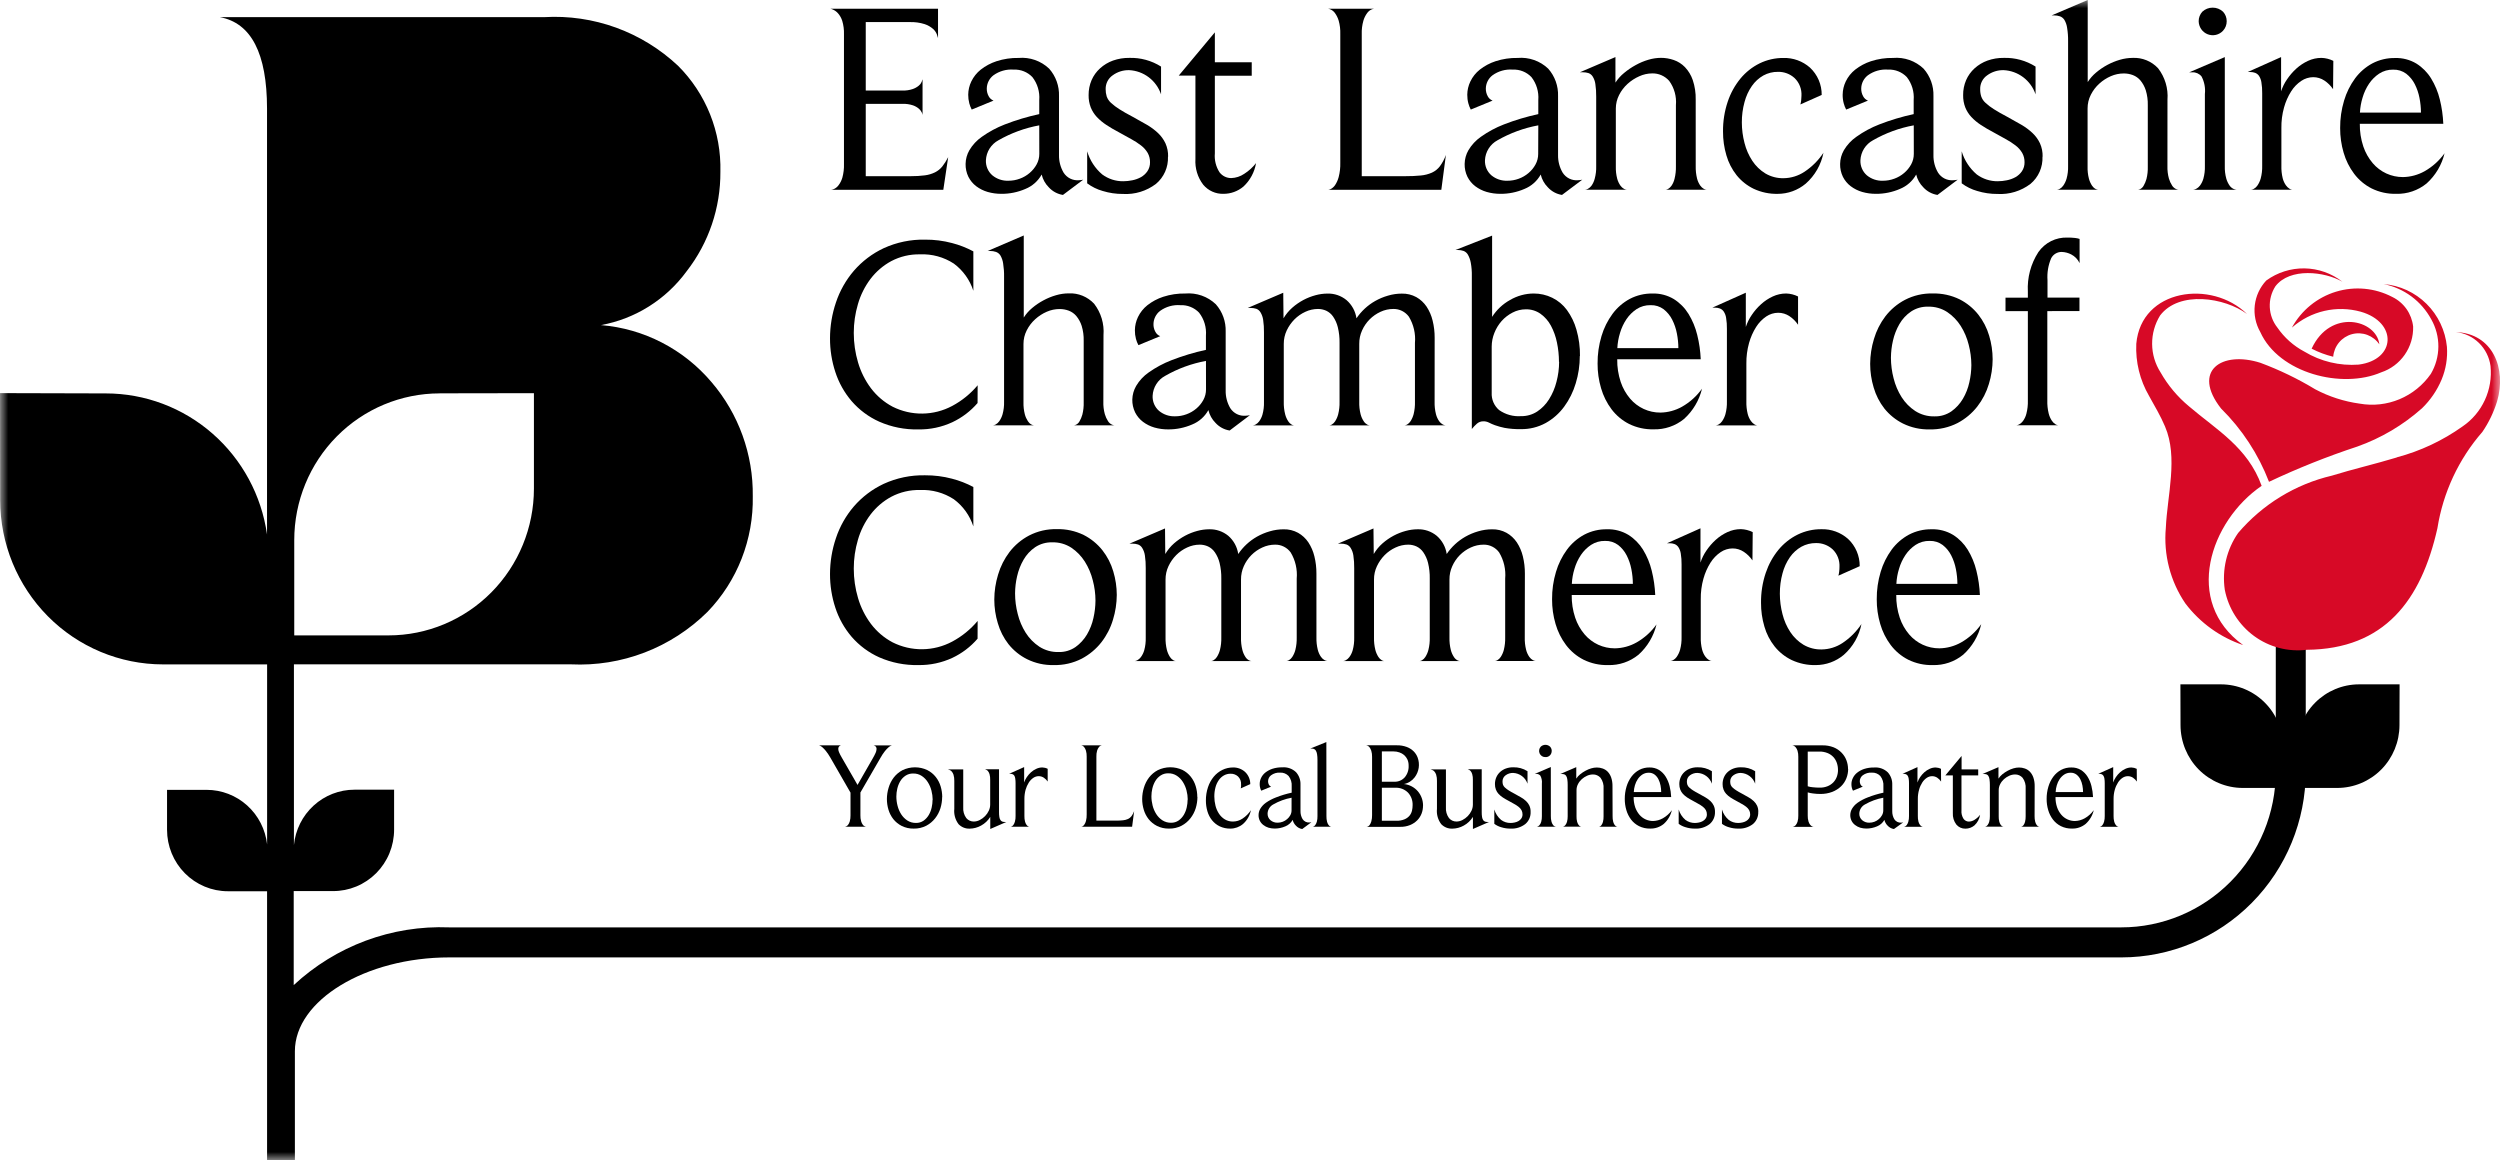 <svg width="153" height="71" viewBox="0 0 153 71" fill="none" xmlns="http://www.w3.org/2000/svg">
<g clip-path="url(#clip0_2008_23473)">
<mask id="mask0_2008_23473" style="mask-type:luminance" maskUnits="userSpaceOnUse" x="0" y="0" width="153" height="71">
<path d="M153 0H0V71H153V0Z" fill="white"/>
</mask>
<g mask="url(#mask0_2008_23473)">
<path d="M57.731 11.614H50.875C50.935 11.606 50.993 11.589 51.048 11.563C51.152 11.513 51.242 11.439 51.312 11.347C51.421 11.206 51.502 11.045 51.552 10.874C51.626 10.6 51.66 10.317 51.651 10.033V2.097C51.66 1.819 51.624 1.542 51.545 1.275C51.491 1.105 51.403 0.948 51.286 0.814C51.206 0.723 51.108 0.649 50.998 0.597C50.94 0.567 50.878 0.545 50.813 0.533H57.407V2.331C57.396 2.286 57.371 2.208 57.334 2.097C57.283 1.971 57.204 1.858 57.102 1.768C56.953 1.638 56.779 1.539 56.59 1.477C56.295 1.384 55.986 1.342 55.676 1.352H52.984V5.541H55.227C55.442 5.549 55.656 5.518 55.861 5.449C55.995 5.403 56.12 5.333 56.23 5.242C56.305 5.182 56.365 5.105 56.403 5.017C56.431 4.946 56.45 4.892 56.46 4.852V7.038C56.453 6.989 56.439 6.942 56.419 6.897C56.379 6.807 56.32 6.727 56.247 6.663C56.138 6.568 56.012 6.495 55.877 6.448C55.672 6.38 55.457 6.349 55.241 6.356H52.984V10.782H55.755C56.038 10.784 56.322 10.767 56.604 10.731C56.818 10.704 57.026 10.642 57.221 10.548C57.393 10.462 57.545 10.341 57.666 10.191C57.805 10.012 57.927 9.82 58.029 9.617L57.731 11.614Z" fill="black"/>
<path d="M65.052 11.93C64.72 11.878 64.414 11.714 64.187 11.464C63.972 11.249 63.821 10.978 63.75 10.681C63.528 11.082 63.175 11.393 62.753 11.563C62.29 11.764 61.79 11.866 61.286 11.862C61.002 11.864 60.719 11.825 60.445 11.747C60.192 11.674 59.955 11.555 59.744 11.397C59.544 11.245 59.381 11.048 59.267 10.823C59.148 10.577 59.088 10.306 59.094 10.033C59.099 9.738 59.178 9.448 59.326 9.193C59.519 8.866 59.781 8.586 60.092 8.37C60.526 8.062 60.996 7.809 61.491 7.617C62.177 7.35 62.883 7.139 63.602 6.984V6.124C63.642 5.618 63.492 5.116 63.181 4.717C63.034 4.564 62.856 4.443 62.66 4.365C62.463 4.286 62.252 4.25 62.041 4.26C61.598 4.225 61.157 4.349 60.795 4.61C60.673 4.704 60.573 4.825 60.503 4.963C60.433 5.101 60.395 5.253 60.391 5.408C60.386 5.576 60.426 5.743 60.507 5.89C60.571 6.012 60.676 6.107 60.804 6.157L59.469 6.706C59.406 6.585 59.356 6.457 59.321 6.324C59.275 6.151 59.253 5.972 59.255 5.793C59.258 5.513 59.323 5.237 59.444 4.985C59.58 4.703 59.777 4.456 60.021 4.262C60.311 4.035 60.637 3.861 60.986 3.747C61.423 3.605 61.88 3.537 62.339 3.546C62.679 3.516 63.022 3.56 63.344 3.673C63.666 3.786 63.962 3.967 64.21 4.204C64.617 4.665 64.832 5.266 64.811 5.884V9.484C64.803 9.863 64.9 10.238 65.091 10.564C65.191 10.721 65.331 10.848 65.497 10.93C65.663 11.012 65.848 11.046 66.031 11.03C66.12 11.027 66.208 11.016 66.294 10.997L65.052 11.93ZM63.602 7.671C62.724 7.832 61.879 8.141 61.103 8.586C60.883 8.704 60.697 8.879 60.562 9.091C60.428 9.304 60.351 9.548 60.338 9.8C60.329 9.975 60.36 10.151 60.428 10.312C60.497 10.474 60.601 10.618 60.734 10.732C61.009 10.958 61.357 11.075 61.711 11.061C61.95 11.062 62.188 11.02 62.412 10.936C62.632 10.857 62.835 10.738 63.013 10.586C63.187 10.439 63.333 10.261 63.442 10.061C63.551 9.863 63.607 9.64 63.605 9.413L63.602 7.671Z" fill="black"/>
<path d="M71.48 9.59C71.492 9.906 71.433 10.22 71.306 10.508C71.178 10.797 70.987 11.052 70.746 11.253C70.167 11.694 69.451 11.912 68.727 11.87C68.305 11.873 67.885 11.811 67.482 11.687C67.141 11.591 66.82 11.432 66.535 11.22V9.261C66.7 9.813 67.02 10.305 67.457 10.676C67.83 10.952 68.281 11.098 68.743 11.092C68.929 11.091 69.114 11.072 69.296 11.034C69.48 10.998 69.657 10.934 69.822 10.844C69.98 10.756 70.115 10.634 70.218 10.485C70.329 10.322 70.386 10.127 70.381 9.929C70.384 9.731 70.336 9.536 70.241 9.363C70.137 9.186 70 9.03 69.837 8.906C69.642 8.755 69.435 8.622 69.218 8.506C68.981 8.38 68.729 8.238 68.452 8.082C68.194 7.948 67.944 7.801 67.702 7.641C67.492 7.504 67.298 7.342 67.125 7.159C66.968 6.99 66.842 6.792 66.755 6.577C66.663 6.336 66.618 6.079 66.623 5.82C66.62 5.506 66.681 5.195 66.804 4.906C66.924 4.63 67.101 4.383 67.324 4.182C67.554 3.973 67.823 3.812 68.114 3.707C68.435 3.594 68.772 3.538 69.112 3.543C69.797 3.522 70.474 3.707 71.056 4.074V5.773C70.914 5.357 70.652 4.993 70.304 4.729C69.955 4.465 69.536 4.313 69.1 4.293C68.74 4.285 68.387 4.396 68.095 4.61C67.959 4.704 67.849 4.83 67.774 4.978C67.699 5.126 67.662 5.291 67.666 5.457C67.664 5.609 67.686 5.761 67.731 5.906C67.784 6.053 67.872 6.185 67.987 6.289C68.145 6.435 68.317 6.566 68.499 6.679C68.716 6.818 68.994 6.977 69.332 7.154C69.639 7.32 69.925 7.481 70.189 7.636C70.435 7.779 70.664 7.949 70.872 8.144C71.06 8.322 71.213 8.533 71.325 8.768C71.44 9.026 71.496 9.307 71.488 9.59" fill="black"/>
<path d="M76.87 9.982C76.778 10.536 76.504 11.043 76.094 11.421C75.751 11.708 75.32 11.864 74.875 11.862C74.64 11.869 74.407 11.823 74.193 11.726C73.979 11.63 73.789 11.485 73.638 11.305C73.294 10.857 73.125 10.297 73.16 9.732V4.627H72.139L74.349 1.98V3.811H76.606V4.633H74.349V9.383C74.312 9.793 74.414 10.204 74.637 10.548C74.722 10.658 74.83 10.747 74.955 10.808C75.079 10.869 75.216 10.9 75.354 10.898C75.636 10.889 75.91 10.799 76.144 10.64C76.422 10.465 76.667 10.242 76.87 9.982Z" fill="black"/>
<path d="M88.209 11.614H81.302C81.36 11.605 81.415 11.586 81.465 11.556C81.56 11.501 81.642 11.424 81.705 11.332C81.805 11.181 81.88 11.015 81.926 10.839C82 10.551 82.034 10.255 82.026 9.958V2.083C82.035 1.805 82.002 1.527 81.926 1.26C81.876 1.092 81.798 0.934 81.695 0.793C81.629 0.703 81.542 0.632 81.442 0.584C81.388 0.558 81.329 0.541 81.269 0.533H84.105C84.043 0.54 83.983 0.558 83.926 0.584C83.824 0.633 83.736 0.707 83.67 0.8C83.566 0.94 83.488 1.099 83.439 1.267C83.363 1.534 83.33 1.811 83.339 2.089V10.782H86.025C86.336 10.784 86.647 10.77 86.957 10.74C87.19 10.719 87.418 10.66 87.633 10.566C87.826 10.478 87.993 10.344 88.122 10.175C88.277 9.963 88.4 9.731 88.489 9.484L88.209 11.614Z" fill="black"/>
<path d="M95.594 11.93C95.262 11.878 94.956 11.714 94.729 11.464C94.514 11.249 94.363 10.978 94.292 10.681C94.07 11.082 93.718 11.393 93.295 11.563C92.832 11.764 92.332 11.866 91.828 11.862C91.544 11.864 91.261 11.825 90.987 11.747C90.734 11.674 90.497 11.555 90.286 11.397C90.086 11.245 89.923 11.048 89.809 10.823C89.689 10.577 89.63 10.306 89.636 10.033C89.641 9.738 89.72 9.448 89.868 9.193C90.061 8.866 90.323 8.586 90.633 8.37C91.067 8.062 91.538 7.809 92.033 7.617C92.719 7.35 93.425 7.139 94.144 6.984V6.124C94.184 5.618 94.034 5.116 93.723 4.717C93.576 4.564 93.398 4.443 93.202 4.365C93.005 4.286 92.794 4.25 92.582 4.26C92.14 4.225 91.699 4.349 91.338 4.61C91.215 4.704 91.115 4.825 91.045 4.963C90.975 5.101 90.937 5.253 90.933 5.408C90.928 5.576 90.968 5.743 91.049 5.89C91.112 6.012 91.218 6.107 91.346 6.157L90.011 6.706C89.948 6.585 89.898 6.457 89.863 6.324C89.817 6.151 89.795 5.972 89.797 5.793C89.8 5.513 89.865 5.237 89.987 4.985C90.122 4.703 90.319 4.456 90.563 4.262C90.853 4.035 91.179 3.861 91.528 3.747C91.965 3.605 92.422 3.537 92.881 3.546C93.221 3.516 93.564 3.56 93.886 3.673C94.209 3.786 94.504 3.967 94.752 4.204C95.159 4.665 95.374 5.266 95.353 5.884V9.484C95.345 9.863 95.442 10.238 95.633 10.564C95.733 10.721 95.873 10.848 96.039 10.93C96.205 11.012 96.39 11.046 96.573 11.03C96.662 11.027 96.75 11.016 96.836 10.997L95.594 11.93ZM94.144 7.671C93.266 7.832 92.421 8.141 91.645 8.586C91.425 8.704 91.239 8.879 91.105 9.091C90.97 9.304 90.893 9.548 90.88 9.8C90.871 9.975 90.902 10.151 90.97 10.312C91.039 10.474 91.143 10.618 91.276 10.732C91.551 10.958 91.899 11.075 92.253 11.061C92.489 11.062 92.723 11.021 92.944 10.939C93.164 10.86 93.368 10.741 93.546 10.589C93.72 10.443 93.865 10.265 93.974 10.064C94.083 9.866 94.139 9.643 94.137 9.416L94.144 7.671Z" fill="black"/>
<path d="M103.778 10.165C103.771 10.422 103.799 10.68 103.861 10.93C103.901 11.085 103.967 11.231 104.059 11.362C104.117 11.446 104.193 11.514 104.282 11.563C104.332 11.59 104.388 11.607 104.445 11.612H101.939C101.991 11.606 102.041 11.59 102.087 11.563C102.169 11.515 102.239 11.449 102.294 11.37C102.383 11.239 102.447 11.093 102.483 10.938C102.545 10.688 102.573 10.431 102.566 10.173V6.438C102.613 5.908 102.466 5.378 102.154 4.949C102.024 4.802 101.864 4.684 101.684 4.605C101.505 4.526 101.311 4.488 101.116 4.492C100.843 4.494 100.574 4.553 100.325 4.667C100.063 4.782 99.821 4.939 99.608 5.132C99.394 5.325 99.218 5.556 99.088 5.815C98.958 6.069 98.89 6.351 98.889 6.637V10.198C98.882 10.447 98.91 10.696 98.973 10.938C99.014 11.089 99.081 11.233 99.171 11.361C99.229 11.444 99.305 11.512 99.393 11.561C99.444 11.588 99.499 11.605 99.556 11.611H97.012C97.069 11.605 97.124 11.588 97.175 11.561C97.262 11.514 97.337 11.448 97.397 11.369C97.489 11.239 97.556 11.093 97.596 10.938C97.664 10.689 97.695 10.431 97.687 10.173V5.921C97.691 5.66 97.674 5.399 97.636 5.14C97.615 4.978 97.559 4.822 97.473 4.683C97.413 4.586 97.323 4.513 97.218 4.474C97.105 4.439 96.988 4.421 96.87 4.423H96.689L98.865 3.492V5.056C99.009 4.833 99.187 4.633 99.393 4.466C99.613 4.282 99.85 4.121 100.102 3.984C100.35 3.845 100.613 3.735 100.886 3.655C101.135 3.581 101.392 3.542 101.652 3.54C101.918 3.54 102.183 3.585 102.436 3.673C102.694 3.762 102.927 3.911 103.118 4.107C103.332 4.332 103.495 4.602 103.596 4.897C103.726 5.285 103.787 5.693 103.777 6.102L103.778 10.165Z" fill="black"/>
<path d="M111.599 9.334C111.456 10.074 111.073 10.745 110.51 11.24C110.028 11.643 109.422 11.864 108.796 11.864C108.29 11.875 107.788 11.77 107.329 11.556C106.923 11.361 106.565 11.076 106.281 10.724C105.996 10.364 105.783 9.951 105.656 9.508C105.516 9.036 105.446 8.546 105.449 8.053C105.442 7.431 105.539 6.812 105.737 6.222C105.91 5.704 106.175 5.222 106.521 4.801C106.842 4.414 107.241 4.099 107.691 3.877C108.143 3.657 108.639 3.544 109.141 3.548C109.739 3.53 110.321 3.741 110.771 4.138C110.999 4.351 111.181 4.61 111.305 4.898C111.428 5.186 111.491 5.497 111.488 5.811L110.184 6.392C110.208 6.307 110.224 6.221 110.233 6.133C110.244 6.042 110.25 5.951 110.25 5.859C110.261 5.659 110.23 5.458 110.157 5.272C110.085 5.085 109.973 4.917 109.829 4.778C109.552 4.525 109.189 4.389 108.815 4.397C108.502 4.392 108.193 4.469 107.917 4.62C107.639 4.778 107.4 4.997 107.217 5.26C107.009 5.559 106.856 5.894 106.764 6.247C106.653 6.654 106.598 7.074 106.601 7.495C106.602 7.919 106.656 8.342 106.764 8.752C106.861 9.139 107.022 9.508 107.241 9.841C107.447 10.155 107.72 10.42 108.04 10.615C108.38 10.815 108.768 10.916 109.161 10.906C109.612 10.9 110.052 10.764 110.43 10.515C110.895 10.208 111.293 9.809 111.6 9.342" fill="black"/>
<path d="M118.573 11.93C118.24 11.878 117.935 11.714 117.707 11.464C117.493 11.249 117.341 10.978 117.271 10.681C117.048 11.082 116.696 11.393 116.273 11.563C115.81 11.764 115.311 11.866 114.807 11.862C114.522 11.864 114.239 11.825 113.966 11.747C113.713 11.674 113.475 11.555 113.265 11.397C113.064 11.245 112.901 11.048 112.787 10.823C112.668 10.577 112.609 10.306 112.615 10.033C112.619 9.738 112.699 9.448 112.846 9.193C113.04 8.866 113.301 8.586 113.612 8.37C114.044 8.062 114.513 7.809 115.007 7.617C115.693 7.35 116.398 7.139 117.117 6.984V6.124C117.158 5.618 117.007 5.116 116.697 4.717C116.55 4.564 116.372 4.443 116.175 4.365C115.979 4.286 115.768 4.25 115.556 4.26C115.113 4.225 114.672 4.349 114.311 4.61C114.189 4.704 114.089 4.825 114.019 4.963C113.949 5.101 113.911 5.253 113.907 5.408C113.902 5.576 113.942 5.743 114.023 5.89C114.086 6.012 114.192 6.107 114.319 6.157L112.985 6.706C112.921 6.585 112.871 6.457 112.836 6.324C112.79 6.151 112.768 5.972 112.771 5.793C112.774 5.513 112.839 5.237 112.96 4.985C113.095 4.703 113.293 4.456 113.537 4.262C113.827 4.035 114.153 3.861 114.502 3.747C114.939 3.605 115.396 3.537 115.854 3.546C116.195 3.516 116.537 3.56 116.86 3.673C117.182 3.786 117.477 3.967 117.725 4.204C118.132 4.665 118.348 5.266 118.327 5.884V9.484C118.318 9.863 118.415 10.238 118.607 10.564C118.706 10.721 118.847 10.848 119.013 10.93C119.178 11.012 119.363 11.046 119.547 11.03C119.635 11.027 119.723 11.016 119.81 10.997L118.573 11.93ZM117.122 7.671C116.244 7.832 115.4 8.141 114.624 8.586C114.404 8.704 114.217 8.879 114.083 9.091C113.949 9.304 113.871 9.548 113.858 9.8C113.849 9.975 113.88 10.151 113.949 10.312C114.017 10.474 114.122 10.618 114.254 10.732C114.53 10.958 114.877 11.075 115.232 11.061C115.471 11.062 115.708 11.02 115.933 10.936C116.152 10.857 116.356 10.738 116.534 10.586C116.708 10.439 116.853 10.261 116.963 10.061C117.071 9.863 117.127 9.64 117.125 9.413L117.122 7.671Z" fill="black"/>
<path d="M125 9.59C125.013 9.906 124.953 10.22 124.826 10.508C124.699 10.797 124.507 11.052 124.267 11.253C123.687 11.694 122.972 11.912 122.248 11.87C121.826 11.873 121.406 11.811 121.002 11.687C120.662 11.591 120.341 11.432 120.056 11.22V9.261C120.22 9.813 120.541 10.305 120.978 10.676C121.35 10.952 121.802 11.098 122.264 11.092C122.449 11.091 122.634 11.072 122.816 11.034C123 10.998 123.178 10.934 123.343 10.844C123.5 10.756 123.636 10.634 123.739 10.485C123.85 10.322 123.907 10.127 123.902 9.929C123.905 9.731 123.857 9.536 123.761 9.363C123.658 9.186 123.52 9.03 123.357 8.906C123.162 8.755 122.955 8.622 122.738 8.506C122.502 8.38 122.249 8.238 121.972 8.082C121.715 7.948 121.465 7.801 121.222 7.641C121.012 7.504 120.818 7.342 120.646 7.159C120.488 6.99 120.363 6.792 120.276 6.577C120.183 6.336 120.139 6.079 120.144 5.82C120.14 5.506 120.202 5.195 120.325 4.906C120.445 4.63 120.622 4.383 120.844 4.182C121.075 3.973 121.343 3.812 121.635 3.707C121.955 3.594 122.293 3.538 122.632 3.543C123.318 3.522 123.994 3.707 124.576 4.074V5.773C124.435 5.357 124.173 4.993 123.824 4.729C123.475 4.465 123.056 4.313 122.621 4.293C122.26 4.285 121.907 4.396 121.615 4.61C121.479 4.704 121.369 4.83 121.294 4.978C121.219 5.126 121.182 5.291 121.187 5.457C121.184 5.609 121.206 5.761 121.252 5.906C121.304 6.053 121.392 6.185 121.508 6.289C121.666 6.435 121.837 6.566 122.019 6.679C122.237 6.818 122.514 6.977 122.852 7.154C123.16 7.32 123.445 7.481 123.709 7.636C123.955 7.779 124.185 7.949 124.392 8.144C124.58 8.322 124.734 8.533 124.845 8.768C124.961 9.026 125.016 9.307 125.008 9.59" fill="black"/>
<path d="M132.647 10.165C132.639 10.423 132.67 10.681 132.738 10.929C132.783 11.083 132.85 11.229 132.937 11.362C132.992 11.448 133.068 11.517 133.159 11.562C133.21 11.588 133.265 11.605 133.322 11.612H130.851C130.897 11.605 130.942 11.591 130.983 11.571C131.066 11.528 131.135 11.461 131.182 11.38C131.261 11.248 131.322 11.105 131.363 10.956C131.425 10.709 131.453 10.454 131.445 10.199V6.438C131.453 6.128 131.411 5.819 131.321 5.523C131.251 5.304 131.14 5.101 130.995 4.924C130.871 4.777 130.711 4.664 130.532 4.595C130.353 4.528 130.163 4.494 129.971 4.495C129.702 4.496 129.435 4.552 129.187 4.66C128.928 4.772 128.688 4.926 128.479 5.117C128.265 5.31 128.089 5.541 127.959 5.799C127.826 6.059 127.758 6.348 127.76 6.64V10.197C127.752 10.447 127.78 10.697 127.843 10.939C127.883 11.089 127.947 11.232 128.032 11.362C128.086 11.445 128.159 11.514 128.246 11.562C128.296 11.59 128.351 11.606 128.409 11.612H125.886C125.943 11.606 125.998 11.589 126.049 11.562C126.137 11.514 126.213 11.445 126.27 11.362C126.363 11.231 126.432 11.084 126.476 10.929C126.544 10.681 126.575 10.423 126.567 10.165V2.528C126.572 2.253 126.552 1.977 126.508 1.706C126.485 1.536 126.43 1.372 126.345 1.224C126.282 1.12 126.186 1.042 126.073 1C125.956 0.96 125.833 0.941 125.71 0.942H125.562L127.768 0V5.023C127.908 4.803 128.08 4.607 128.28 4.441C128.491 4.262 128.721 4.106 128.964 3.975C129.21 3.842 129.47 3.735 129.738 3.658C129.993 3.583 130.257 3.544 130.522 3.543C130.81 3.529 131.098 3.579 131.365 3.688C131.633 3.797 131.874 3.963 132.072 4.174C132.497 4.722 132.703 5.41 132.649 6.104L132.647 10.165Z" fill="black"/>
<path d="M136.158 10.165C136.15 10.423 136.181 10.681 136.249 10.93C136.293 11.085 136.363 11.232 136.456 11.364C136.517 11.45 136.6 11.519 136.696 11.563C136.75 11.589 136.809 11.606 136.869 11.614H134.232C134.289 11.606 134.344 11.589 134.395 11.563C134.489 11.516 134.571 11.448 134.634 11.364C134.732 11.234 134.804 11.086 134.848 10.93C134.916 10.681 134.947 10.423 134.939 10.165V5.757C134.98 5.383 134.908 5.006 134.732 4.675C134.663 4.592 134.575 4.526 134.477 4.482C134.378 4.439 134.271 4.419 134.163 4.425H133.982L136.158 3.494V10.165ZM136.274 1.298C136.276 1.514 136.196 1.722 136.05 1.88C135.933 2.007 135.781 2.095 135.613 2.134C135.446 2.172 135.27 2.159 135.11 2.097C134.95 2.034 134.812 1.925 134.714 1.782C134.616 1.64 134.562 1.471 134.559 1.298C134.557 1.083 134.637 0.875 134.781 0.717C134.954 0.556 135.18 0.467 135.416 0.467C135.651 0.467 135.878 0.556 136.05 0.717C136.196 0.875 136.276 1.083 136.274 1.298Z" fill="black"/>
<path d="M142.784 5.457C142.644 5.249 142.465 5.071 142.257 4.932C142.052 4.795 141.811 4.722 141.565 4.723C141.307 4.726 141.055 4.804 140.84 4.949C140.591 5.116 140.38 5.334 140.22 5.589C140.027 5.894 139.88 6.226 139.784 6.575C139.669 6.987 139.614 7.413 139.621 7.84V10.148C139.613 10.405 139.641 10.663 139.702 10.913C139.741 11.068 139.809 11.215 139.901 11.345C139.96 11.429 140.035 11.501 140.123 11.554C140.172 11.585 140.228 11.605 140.286 11.612H137.765C137.822 11.606 137.877 11.588 137.928 11.561C138.016 11.513 138.092 11.445 138.149 11.362C138.242 11.228 138.312 11.079 138.356 10.921C138.423 10.668 138.453 10.407 138.446 10.146V5.707C138.45 5.481 138.434 5.255 138.397 5.033C138.377 4.893 138.326 4.759 138.249 4.641C138.191 4.559 138.11 4.495 138.017 4.459C137.922 4.424 137.822 4.406 137.721 4.408H137.558L139.603 3.493V5.59C139.688 5.33 139.809 5.083 139.965 4.858C140.127 4.617 140.318 4.396 140.533 4.2C140.747 4.006 140.989 3.846 141.25 3.725C141.509 3.604 141.79 3.542 142.075 3.543C142.327 3.55 142.574 3.613 142.8 3.725L142.784 5.457Z" fill="black"/>
<path d="M149.61 9.367C149.44 10.087 149.055 10.736 148.507 11.229C147.981 11.657 147.32 11.882 146.644 11.862C146.125 11.875 145.611 11.762 145.145 11.533C144.724 11.32 144.358 11.012 144.073 10.635C143.782 10.248 143.564 9.811 143.43 9.345C143.287 8.856 143.215 8.349 143.217 7.839C143.213 7.269 143.294 6.703 143.457 6.158C143.602 5.667 143.831 5.206 144.133 4.794C144.414 4.415 144.774 4.103 145.187 3.88C145.617 3.655 146.096 3.542 146.581 3.551C147.038 3.537 147.49 3.655 147.884 3.891C148.248 4.12 148.556 4.43 148.782 4.798C149.026 5.196 149.207 5.632 149.317 6.087C149.438 6.575 149.509 7.073 149.53 7.576H144.421C144.413 8.048 144.486 8.518 144.635 8.965C144.761 9.34 144.958 9.688 145.213 9.988C145.442 10.256 145.726 10.47 146.044 10.617C146.363 10.763 146.709 10.838 147.06 10.837C147.524 10.83 147.98 10.707 148.386 10.479C148.87 10.204 149.289 9.827 149.613 9.372M148.163 6.893C148.162 6.591 148.131 6.289 148.072 5.993C148.016 5.699 147.919 5.413 147.783 5.146C147.658 4.9 147.48 4.684 147.263 4.513C147.032 4.341 146.75 4.253 146.463 4.263C146.16 4.255 145.861 4.34 145.606 4.505C145.362 4.667 145.152 4.876 144.987 5.12C144.812 5.38 144.678 5.667 144.591 5.969C144.498 6.269 144.443 6.579 144.428 6.893H148.163Z" fill="black"/>
<path d="M59.827 24.666C59.4 25.162 58.874 25.561 58.285 25.839C57.632 26.142 56.919 26.293 56.199 26.28C55.378 26.299 54.562 26.137 53.809 25.806C53.162 25.516 52.586 25.087 52.12 24.55C51.675 24.029 51.336 23.424 51.123 22.77C50.904 22.105 50.794 21.407 50.797 20.706C50.798 19.959 50.92 19.217 51.16 18.51C51.397 17.798 51.77 17.139 52.257 16.571C52.763 15.988 53.383 15.518 54.079 15.191C54.876 14.826 55.743 14.647 56.618 14.666C57.174 14.662 57.728 14.732 58.266 14.875C58.719 14.992 59.156 15.163 59.569 15.384V17.795C59.353 17.128 58.935 16.546 58.375 16.132C57.76 15.731 57.036 15.534 56.305 15.566C55.692 15.553 55.085 15.696 54.542 15.982C54.047 16.25 53.615 16.622 53.274 17.071C52.927 17.532 52.666 18.054 52.506 18.611C52.337 19.183 52.25 19.777 52.251 20.374C52.25 20.986 52.338 21.596 52.513 22.183C52.68 22.753 52.948 23.288 53.303 23.762C53.657 24.229 54.106 24.613 54.622 24.887C55.19 25.173 55.818 25.319 56.453 25.311C57.088 25.304 57.712 25.144 58.274 24.844C58.868 24.527 59.397 24.098 59.832 23.579L59.827 24.666Z" fill="black"/>
<path d="M67.525 24.582C67.516 24.84 67.547 25.098 67.616 25.347C67.66 25.5 67.727 25.646 67.814 25.78C67.869 25.865 67.946 25.935 68.036 25.98C68.087 26.006 68.142 26.023 68.199 26.03H65.729C65.775 26.023 65.819 26.009 65.861 25.988C65.944 25.945 66.013 25.879 66.059 25.798C66.139 25.666 66.199 25.523 66.24 25.375C66.302 25.128 66.33 24.873 66.322 24.618V20.855C66.33 20.546 66.288 20.237 66.198 19.941C66.128 19.722 66.017 19.519 65.872 19.342C65.748 19.195 65.589 19.081 65.409 19.013C65.23 18.946 65.04 18.912 64.849 18.913C64.579 18.913 64.312 18.969 64.065 19.077C63.805 19.189 63.566 19.344 63.356 19.535C63.142 19.727 62.966 19.959 62.836 20.217C62.703 20.477 62.635 20.765 62.637 21.058V24.617C62.63 24.867 62.658 25.116 62.72 25.358C62.76 25.509 62.824 25.651 62.909 25.781C62.963 25.865 63.036 25.934 63.123 25.982C63.173 26.009 63.229 26.026 63.286 26.031H60.766C60.823 26.026 60.879 26.009 60.929 25.982C61.018 25.933 61.095 25.865 61.153 25.781C61.245 25.65 61.315 25.504 61.358 25.349C61.426 25.1 61.457 24.842 61.449 24.584V16.946C61.455 16.67 61.435 16.395 61.392 16.123C61.369 15.954 61.313 15.79 61.229 15.641C61.166 15.538 61.07 15.459 60.957 15.418C60.84 15.378 60.717 15.358 60.594 15.36H60.445L62.654 14.411V19.434C62.793 19.214 62.966 19.018 63.165 18.852C63.377 18.673 63.606 18.517 63.85 18.387C64.096 18.253 64.355 18.146 64.624 18.069C64.878 17.994 65.142 17.955 65.408 17.954C65.696 17.94 65.983 17.99 66.251 18.099C66.518 18.208 66.759 18.374 66.957 18.585C67.383 19.133 67.588 19.821 67.534 20.515L67.525 24.582Z" fill="black"/>
<path d="M75.255 26.347C74.923 26.295 74.618 26.131 74.39 25.881C74.175 25.666 74.024 25.395 73.953 25.098C73.731 25.499 73.379 25.81 72.956 25.98C72.493 26.181 71.993 26.283 71.489 26.279C71.205 26.281 70.922 26.242 70.648 26.164C70.395 26.091 70.158 25.972 69.948 25.814C69.747 25.662 69.584 25.465 69.47 25.24C69.351 24.994 69.291 24.724 69.297 24.45C69.305 24.157 69.386 23.869 69.534 23.616C69.727 23.29 69.989 23.009 70.299 22.794C70.732 22.488 71.2 22.236 71.693 22.046C72.379 21.779 73.084 21.567 73.803 21.412V20.541C73.844 20.035 73.693 19.533 73.383 19.134C73.236 18.981 73.058 18.86 72.861 18.782C72.665 18.703 72.454 18.667 72.242 18.677C71.799 18.642 71.358 18.766 70.997 19.027C70.874 19.121 70.775 19.242 70.705 19.38C70.635 19.518 70.596 19.67 70.593 19.825C70.587 19.993 70.627 20.16 70.709 20.307C70.772 20.429 70.877 20.524 71.005 20.573L69.671 21.123C69.606 21.002 69.556 20.874 69.52 20.741C69.475 20.568 69.453 20.389 69.455 20.21C69.458 19.93 69.523 19.654 69.644 19.402C69.78 19.12 69.977 18.873 70.221 18.679C70.511 18.452 70.837 18.278 71.186 18.164C71.623 18.022 72.08 17.954 72.539 17.963C72.879 17.933 73.221 17.977 73.544 18.09C73.866 18.203 74.161 18.384 74.409 18.621C74.817 19.082 75.032 19.683 75.011 20.3V23.896C75.003 24.275 75.1 24.65 75.291 24.977C75.391 25.133 75.531 25.26 75.697 25.342C75.863 25.424 76.047 25.459 76.231 25.442C76.32 25.439 76.407 25.428 76.494 25.409L75.255 26.347ZM73.805 22.088C72.927 22.249 72.082 22.558 71.307 23.003C71.086 23.121 70.9 23.296 70.766 23.508C70.632 23.721 70.554 23.965 70.541 24.217C70.532 24.392 70.563 24.568 70.631 24.729C70.7 24.891 70.805 25.035 70.937 25.149C71.213 25.375 71.56 25.491 71.915 25.478C72.154 25.479 72.391 25.436 72.615 25.353C72.835 25.273 73.038 25.155 73.217 25.003C73.391 24.856 73.536 24.678 73.645 24.478C73.754 24.28 73.81 24.057 73.808 23.83L73.805 22.088Z" fill="black"/>
<path d="M87.798 24.582C87.79 24.84 87.818 25.097 87.881 25.347C87.92 25.502 87.987 25.649 88.078 25.779C88.136 25.863 88.213 25.932 88.301 25.98C88.352 26.007 88.407 26.024 88.464 26.029H85.969C86.022 26.024 86.072 26.007 86.118 25.98C86.201 25.93 86.272 25.862 86.325 25.779C86.41 25.646 86.474 25.5 86.514 25.347C86.575 25.097 86.603 24.84 86.595 24.582V20.988C86.645 20.427 86.515 19.865 86.225 19.383C86.116 19.234 85.973 19.113 85.809 19.03C85.644 18.947 85.462 18.905 85.278 18.908C85.005 18.907 84.736 18.967 84.488 19.082C84.24 19.196 84.013 19.353 83.82 19.548C83.627 19.742 83.471 19.971 83.359 20.222C83.242 20.48 83.183 20.761 83.186 21.044V24.587C83.178 24.845 83.206 25.102 83.269 25.352C83.309 25.507 83.374 25.654 83.463 25.786C83.516 25.87 83.59 25.939 83.676 25.987C83.727 26.014 83.782 26.031 83.839 26.036H81.353C81.405 26.03 81.455 26.013 81.501 25.987C81.585 25.937 81.655 25.868 81.708 25.786C81.794 25.653 81.858 25.507 81.897 25.354C81.959 25.104 81.987 24.846 81.98 24.589V20.988C81.986 20.663 81.951 20.339 81.874 20.023C81.817 19.791 81.72 19.572 81.586 19.375C81.479 19.22 81.334 19.096 81.165 19.016C81.007 18.945 80.835 18.908 80.662 18.908C80.394 18.909 80.13 18.968 79.888 19.082C79.639 19.196 79.413 19.353 79.219 19.548C79.026 19.744 78.866 19.972 78.748 20.222C78.627 20.479 78.565 20.76 78.567 21.044V24.587C78.56 24.845 78.588 25.102 78.651 25.352C78.69 25.506 78.754 25.652 78.84 25.784C78.892 25.866 78.963 25.935 79.047 25.985C79.092 26.012 79.143 26.029 79.195 26.034H76.672C76.729 26.029 76.785 26.012 76.835 25.985C76.922 25.938 76.998 25.872 77.057 25.793C77.151 25.665 77.222 25.521 77.264 25.368C77.332 25.119 77.363 24.862 77.355 24.604V20.344C77.359 20.085 77.343 19.826 77.305 19.571C77.282 19.409 77.226 19.253 77.142 19.113C77.083 19.014 76.993 18.938 76.886 18.898C76.774 18.862 76.657 18.845 76.54 18.847H76.359L78.535 17.916L78.551 19.48C78.695 19.236 78.876 19.017 79.087 18.831C79.296 18.647 79.525 18.489 79.77 18.358C80.006 18.233 80.254 18.136 80.512 18.067C80.748 18.002 80.992 17.969 81.237 17.967C81.662 17.954 82.077 18.096 82.407 18.367C82.736 18.652 82.953 19.047 83.016 19.48C83.311 19.044 83.702 18.682 84.157 18.423C84.405 18.282 84.668 18.172 84.941 18.094C85.217 18.011 85.503 17.969 85.79 17.969C86.1 17.961 86.407 18.035 86.68 18.184C86.931 18.326 87.146 18.526 87.307 18.766C87.479 19.028 87.605 19.318 87.677 19.623C87.762 19.969 87.804 20.323 87.801 20.679L87.798 24.582Z" fill="black"/>
<path d="M96.683 21.787C96.685 22.354 96.601 22.918 96.435 23.46C96.282 23.975 96.043 24.459 95.726 24.891C95.425 25.301 95.04 25.641 94.597 25.888C94.129 26.144 93.604 26.273 93.072 26.263C92.741 26.27 92.41 26.244 92.084 26.187C91.883 26.146 91.685 26.091 91.491 26.023C91.362 25.976 91.235 25.921 91.113 25.858C91.011 25.808 90.9 25.783 90.787 25.784C90.642 25.781 90.501 25.831 90.391 25.925C90.276 26.025 90.171 26.135 90.076 26.255V16.896C90.082 16.62 90.061 16.345 90.011 16.074C89.98 15.904 89.922 15.741 89.838 15.59C89.779 15.485 89.686 15.403 89.575 15.358C89.46 15.318 89.34 15.299 89.219 15.3H89.074L91.317 14.419V19.393C91.591 18.962 91.968 18.607 92.413 18.361C92.851 18.104 93.349 17.966 93.856 17.963C94.25 17.96 94.641 18.048 94.996 18.222C95.351 18.395 95.659 18.652 95.894 18.97C96.159 19.334 96.358 19.743 96.479 20.177C96.629 20.701 96.702 21.245 96.694 21.791M95.409 22.141C95.408 21.744 95.367 21.348 95.285 20.96C95.212 20.6 95.088 20.252 94.915 19.929C94.761 19.642 94.544 19.394 94.281 19.205C94.018 19.02 93.704 18.924 93.383 18.93C93.1 18.93 92.82 18.998 92.568 19.13C92.316 19.259 92.089 19.434 91.9 19.646C91.711 19.861 91.56 20.108 91.455 20.376C91.349 20.64 91.293 20.923 91.292 21.208V24.037C91.281 24.237 91.317 24.436 91.395 24.62C91.474 24.803 91.594 24.966 91.745 25.095C92.137 25.371 92.611 25.503 93.088 25.468C93.438 25.475 93.783 25.377 94.077 25.185C94.369 24.991 94.616 24.736 94.802 24.437C95.008 24.108 95.16 23.749 95.255 23.373C95.362 22.972 95.417 22.558 95.418 22.143" fill="black"/>
<path d="M104.165 23.78C103.994 24.5 103.609 25.149 103.061 25.642C102.535 26.07 101.875 26.295 101.199 26.275C100.68 26.288 100.166 26.175 99.7 25.946C99.279 25.733 98.912 25.425 98.627 25.048C98.337 24.662 98.119 24.224 97.985 23.758C97.841 23.269 97.769 22.762 97.772 22.252C97.767 21.683 97.848 21.116 98.011 20.571C98.156 20.08 98.385 19.619 98.688 19.207C98.968 18.828 99.328 18.516 99.742 18.293C100.172 18.068 100.651 17.955 101.135 17.964C101.593 17.95 102.045 18.068 102.439 18.304C102.803 18.533 103.11 18.843 103.337 19.211C103.581 19.609 103.762 20.045 103.871 20.5C103.993 20.988 104.064 21.486 104.085 21.989H98.974C98.966 22.461 99.039 22.931 99.188 23.378C99.314 23.753 99.511 24.101 99.766 24.401C99.995 24.669 100.279 24.883 100.597 25.03C100.916 25.176 101.262 25.252 101.613 25.25C102.077 25.244 102.533 25.12 102.939 24.892C103.423 24.617 103.842 24.24 104.166 23.785M102.716 21.306C102.715 21.004 102.684 20.703 102.625 20.406C102.569 20.112 102.472 19.826 102.336 19.559C102.211 19.313 102.033 19.097 101.816 18.926C101.585 18.754 101.303 18.666 101.016 18.676C100.713 18.669 100.414 18.753 100.159 18.918C99.915 19.08 99.705 19.289 99.54 19.533C99.365 19.793 99.231 20.08 99.144 20.382C99.051 20.682 98.996 20.992 98.981 21.306H102.716Z" fill="black"/>
<path d="M110.041 19.875C109.902 19.666 109.723 19.488 109.515 19.35C109.31 19.212 109.069 19.14 108.822 19.141C108.564 19.143 108.312 19.222 108.097 19.366C107.849 19.534 107.638 19.752 107.478 20.006C107.285 20.311 107.138 20.644 107.041 20.993C106.927 21.404 106.872 21.831 106.878 22.258V24.57C106.871 24.828 106.898 25.085 106.96 25.335C106.999 25.491 107.066 25.637 107.159 25.768C107.217 25.852 107.293 25.923 107.38 25.977C107.43 26.008 107.485 26.027 107.543 26.034H105.006C105.063 26.028 105.118 26.011 105.169 25.983C105.257 25.936 105.333 25.867 105.39 25.784C105.484 25.65 105.554 25.501 105.597 25.343C105.664 25.091 105.694 24.83 105.687 24.569V20.128C105.691 19.902 105.675 19.676 105.638 19.453C105.618 19.314 105.567 19.18 105.49 19.062C105.432 18.98 105.352 18.916 105.258 18.88C105.163 18.845 105.063 18.827 104.962 18.828H104.799L106.844 17.914V20.009C106.929 19.749 107.051 19.503 107.206 19.278C107.368 19.036 107.559 18.815 107.775 18.62C107.988 18.425 108.23 18.265 108.492 18.144C108.75 18.024 109.031 17.961 109.316 17.962C109.568 17.97 109.815 18.032 110.041 18.144V19.875Z" fill="black"/>
<path d="M121.95 21.986C121.948 22.5 121.87 23.011 121.719 23.501C121.57 24.002 121.33 24.47 121.01 24.881C120.683 25.298 120.273 25.641 119.806 25.888C119.275 26.16 118.686 26.294 118.091 26.279C117.528 26.293 116.969 26.17 116.462 25.921C116.02 25.7 115.631 25.385 115.321 24.998C115.025 24.617 114.803 24.182 114.669 23.717C114.527 23.248 114.454 22.76 114.454 22.269C114.457 21.753 114.535 21.24 114.686 20.746C114.833 20.244 115.07 19.774 115.386 19.358C115.709 18.94 116.117 18.596 116.582 18.352C117.107 18.08 117.691 17.946 118.28 17.96C118.85 17.946 119.415 18.069 119.928 18.319C120.37 18.543 120.759 18.861 121.069 19.25C121.372 19.635 121.599 20.075 121.737 20.547C121.877 21.013 121.949 21.499 121.95 21.986ZM120.647 22.335C120.645 21.917 120.59 21.501 120.484 21.097C120.383 20.689 120.218 20.3 119.995 19.945C119.781 19.608 119.5 19.319 119.17 19.097C118.822 18.871 118.414 18.756 118 18.768C117.629 18.757 117.264 18.861 116.954 19.067C116.664 19.265 116.421 19.526 116.245 19.832C116.062 20.148 115.929 20.49 115.849 20.847C115.769 21.191 115.728 21.543 115.725 21.896C115.726 22.32 115.781 22.742 115.888 23.152C115.989 23.56 116.154 23.949 116.377 24.304C116.592 24.643 116.876 24.932 117.21 25.152C117.562 25.378 117.972 25.492 118.388 25.482C118.758 25.493 119.122 25.385 119.428 25.174C119.712 24.971 119.95 24.71 120.128 24.409C120.314 24.095 120.447 23.752 120.524 23.394C120.604 23.047 120.645 22.693 120.648 22.337" fill="black"/>
<path d="M125.296 19.04V24.512C125.288 24.778 125.316 25.044 125.379 25.303C125.418 25.463 125.485 25.615 125.576 25.752C125.634 25.839 125.71 25.913 125.798 25.969C125.847 26 125.903 26.02 125.961 26.026H123.405C123.463 26.021 123.518 26.004 123.568 25.975C123.659 25.927 123.738 25.859 123.8 25.776C123.899 25.642 123.972 25.49 124.013 25.327C124.083 25.059 124.114 24.782 124.105 24.505V19.04H122.737V18.217H124.105V17.85C124.058 16.995 124.284 16.147 124.748 15.429C124.948 15.143 125.215 14.912 125.526 14.756C125.837 14.601 126.181 14.526 126.528 14.54C126.685 14.537 126.843 14.546 126.999 14.564C127.091 14.574 127.183 14.593 127.271 14.622V16.102C127.163 15.873 126.983 15.686 126.759 15.571C126.58 15.478 126.382 15.426 126.181 15.419C126.047 15.416 125.914 15.451 125.799 15.52C125.683 15.589 125.59 15.69 125.529 15.811C125.35 16.233 125.274 16.692 125.307 17.15V18.214H127.263V19.036L125.296 19.04Z" fill="black"/>
<path d="M59.827 39.088C59.4 39.584 58.874 39.983 58.285 40.261C57.632 40.564 56.919 40.715 56.199 40.702C55.378 40.72 54.562 40.559 53.809 40.228C53.162 39.938 52.586 39.509 52.12 38.972C51.675 38.45 51.336 37.846 51.123 37.192C50.904 36.526 50.794 35.829 50.797 35.128C50.798 34.381 50.92 33.639 51.16 32.932C51.397 32.22 51.77 31.561 52.257 30.993C52.763 30.41 53.383 29.94 54.079 29.613C54.876 29.248 55.743 29.069 56.618 29.088C57.174 29.084 57.728 29.154 58.266 29.297C58.719 29.414 59.156 29.584 59.569 29.805V32.217C59.353 31.55 58.935 30.968 58.375 30.554C57.76 30.153 57.036 29.956 56.305 29.988C55.692 29.974 55.085 30.117 54.542 30.404C54.047 30.672 53.615 31.044 53.274 31.493C52.927 31.954 52.666 32.476 52.506 33.032C52.337 33.605 52.25 34.199 52.251 34.796C52.25 35.408 52.338 36.018 52.513 36.605C52.68 37.175 52.948 37.71 53.303 38.184C53.657 38.651 54.106 39.035 54.622 39.309C55.19 39.595 55.818 39.741 56.453 39.733C57.088 39.726 57.712 39.566 58.274 39.266C58.868 38.949 59.397 38.52 59.832 38.001L59.827 39.088Z" fill="black"/>
<path d="M68.347 36.409C68.344 36.923 68.266 37.434 68.115 37.924C67.967 38.425 67.726 38.893 67.407 39.304C67.08 39.721 66.669 40.064 66.202 40.311C65.672 40.583 65.083 40.717 64.488 40.702C63.924 40.716 63.365 40.593 62.858 40.343C62.416 40.123 62.027 39.808 61.718 39.421C61.421 39.04 61.2 38.605 61.066 38.139C60.923 37.67 60.851 37.183 60.851 36.692C60.853 36.176 60.931 35.663 61.082 35.169C61.229 34.667 61.467 34.196 61.783 33.781C62.105 33.363 62.513 33.019 62.979 32.774C63.504 32.503 64.088 32.369 64.677 32.383C65.247 32.369 65.811 32.492 66.325 32.742C66.766 32.966 67.155 33.284 67.465 33.672C67.769 34.058 67.995 34.498 68.133 34.97C68.273 35.436 68.345 35.922 68.347 36.409ZM67.043 36.758C67.042 36.34 66.987 35.924 66.88 35.52C66.779 35.112 66.614 34.723 66.391 34.368C66.177 34.031 65.897 33.742 65.567 33.52C65.218 33.294 64.811 33.179 64.397 33.191C64.026 33.18 63.661 33.284 63.35 33.49C63.06 33.688 62.818 33.949 62.642 34.255C62.459 34.57 62.325 34.913 62.246 35.27C62.166 35.614 62.124 35.965 62.122 36.319C62.123 36.743 62.177 37.165 62.285 37.575C62.385 37.983 62.55 38.372 62.774 38.727C62.989 39.065 63.272 39.355 63.605 39.575C63.956 39.801 64.367 39.915 64.783 39.904C65.153 39.916 65.517 39.808 65.823 39.597C66.106 39.394 66.345 39.133 66.523 38.832C66.708 38.517 66.842 38.175 66.919 37.817C66.999 37.47 67.04 37.114 67.043 36.758Z" fill="black"/>
<path d="M80.566 39.007C80.559 39.264 80.587 39.522 80.65 39.772C80.689 39.927 80.755 40.073 80.847 40.204C80.905 40.288 80.981 40.356 81.07 40.405C81.12 40.432 81.176 40.449 81.233 40.454H78.733C78.785 40.449 78.836 40.432 78.881 40.405C78.965 40.355 79.036 40.286 79.088 40.204C79.174 40.071 79.238 39.925 79.277 39.772C79.339 39.522 79.366 39.264 79.359 39.007V35.413C79.408 34.852 79.279 34.289 78.989 33.808C78.88 33.658 78.737 33.537 78.572 33.455C78.408 33.372 78.226 33.33 78.042 33.333C77.769 33.332 77.499 33.392 77.252 33.507C77.003 33.62 76.777 33.778 76.584 33.972C76.391 34.167 76.234 34.396 76.122 34.647C76.006 34.905 75.947 35.185 75.95 35.469V39.012C75.942 39.27 75.97 39.527 76.033 39.777C76.071 39.931 76.135 40.077 76.222 40.209C76.275 40.293 76.348 40.362 76.435 40.41C76.486 40.437 76.541 40.454 76.598 40.459H74.116C74.169 40.453 74.219 40.437 74.264 40.41C74.348 40.36 74.419 40.292 74.472 40.209C74.558 40.076 74.621 39.93 74.661 39.777C74.723 39.527 74.751 39.269 74.744 39.012V35.413C74.75 35.088 74.714 34.764 74.638 34.448C74.581 34.216 74.483 33.996 74.349 33.8C74.243 33.645 74.098 33.521 73.929 33.441C73.77 33.369 73.599 33.332 73.425 33.333C73.158 33.333 72.894 33.393 72.651 33.507C72.403 33.62 72.176 33.778 71.983 33.972C71.789 34.169 71.63 34.397 71.512 34.647C71.391 34.903 71.329 35.185 71.331 35.469V39.012C71.324 39.269 71.352 39.527 71.414 39.777C71.454 39.93 71.517 40.076 71.603 40.209C71.656 40.291 71.727 40.36 71.81 40.41C71.856 40.437 71.906 40.453 71.959 40.459H69.436C69.493 40.454 69.548 40.437 69.599 40.41C69.686 40.363 69.761 40.297 69.82 40.218C69.915 40.09 69.985 39.946 70.028 39.793C70.096 39.544 70.126 39.286 70.119 39.028V34.768C70.123 34.51 70.106 34.251 70.068 33.995C70.045 33.833 69.99 33.678 69.905 33.538C69.847 33.439 69.757 33.363 69.649 33.323C69.538 33.287 69.421 33.27 69.304 33.272H69.123L71.299 32.341L71.315 33.905C71.458 33.661 71.639 33.442 71.851 33.255C72.06 33.072 72.289 32.914 72.534 32.783C72.769 32.658 73.018 32.56 73.275 32.492C73.512 32.427 73.755 32.393 74.001 32.392C74.425 32.379 74.841 32.521 75.171 32.791C75.5 33.076 75.716 33.472 75.78 33.905C76.075 33.469 76.465 33.107 76.921 32.847C77.168 32.707 77.432 32.597 77.705 32.518C77.98 32.436 78.266 32.394 78.554 32.394C78.864 32.385 79.171 32.46 79.444 32.609C79.695 32.751 79.91 32.95 80.071 33.191C80.243 33.453 80.368 33.743 80.441 34.048C80.526 34.393 80.567 34.748 80.565 35.104L80.566 39.007Z" fill="black"/>
<path d="M93.316 39.007C93.308 39.264 93.336 39.522 93.399 39.772C93.438 39.927 93.505 40.073 93.596 40.204C93.654 40.288 93.731 40.356 93.82 40.405C93.87 40.432 93.925 40.449 93.983 40.454H91.491C91.543 40.449 91.594 40.432 91.639 40.405C91.722 40.355 91.793 40.286 91.846 40.204C91.932 40.071 91.996 39.925 92.035 39.772C92.097 39.522 92.124 39.264 92.117 39.007V35.413C92.166 34.852 92.037 34.289 91.747 33.808C91.638 33.658 91.495 33.537 91.33 33.455C91.166 33.372 90.984 33.33 90.8 33.333C90.527 33.332 90.257 33.392 90.01 33.507C89.761 33.62 89.535 33.778 89.341 33.972C89.148 34.167 88.992 34.396 88.88 34.647C88.763 34.905 88.704 35.185 88.707 35.469V39.012C88.7 39.27 88.728 39.527 88.79 39.777C88.829 39.931 88.893 40.077 88.98 40.209C89.033 40.293 89.106 40.362 89.193 40.41C89.244 40.437 89.299 40.454 89.356 40.459H86.874C86.926 40.453 86.977 40.437 87.022 40.41C87.106 40.36 87.177 40.292 87.229 40.209C87.315 40.076 87.379 39.93 87.418 39.777C87.481 39.527 87.509 39.269 87.501 39.012V35.413C87.508 35.088 87.472 34.764 87.396 34.448C87.339 34.216 87.241 33.996 87.107 33.8C87.001 33.645 86.856 33.521 86.687 33.441C86.528 33.369 86.357 33.332 86.183 33.333C85.916 33.333 85.651 33.393 85.409 33.507C85.16 33.62 84.934 33.778 84.741 33.972C84.547 34.169 84.388 34.397 84.27 34.647C84.148 34.903 84.086 35.185 84.089 35.469V39.012C84.082 39.269 84.11 39.527 84.172 39.777C84.211 39.93 84.275 40.076 84.361 40.209C84.414 40.291 84.485 40.36 84.568 40.41C84.614 40.437 84.664 40.453 84.716 40.459H82.194C82.251 40.454 82.306 40.437 82.357 40.41C82.444 40.363 82.519 40.297 82.578 40.218C82.673 40.09 82.743 39.946 82.785 39.793C82.853 39.544 82.884 39.286 82.877 39.028V34.768C82.881 34.51 82.864 34.251 82.826 33.995C82.803 33.833 82.748 33.678 82.663 33.538C82.605 33.439 82.514 33.363 82.407 33.323C82.296 33.287 82.179 33.27 82.062 33.272H81.881L84.056 32.341L84.073 33.905C84.216 33.661 84.397 33.442 84.609 33.255C84.818 33.072 85.047 32.914 85.292 32.783C85.527 32.658 85.776 32.56 86.033 32.492C86.27 32.427 86.513 32.393 86.758 32.392C87.183 32.379 87.599 32.521 87.928 32.791C88.258 33.076 88.475 33.472 88.538 33.905C88.833 33.469 89.223 33.107 89.679 32.847C89.926 32.707 90.189 32.597 90.463 32.518C90.738 32.436 91.024 32.394 91.312 32.394C91.622 32.385 91.929 32.46 92.201 32.609C92.453 32.751 92.667 32.95 92.829 33.191C93.001 33.453 93.126 33.743 93.199 34.048C93.284 34.393 93.325 34.748 93.323 35.104L93.316 39.007Z" fill="black"/>
<path d="M101.38 38.208C101.209 38.927 100.824 39.577 100.276 40.069C99.75 40.498 99.09 40.723 98.414 40.703C97.895 40.716 97.381 40.603 96.914 40.374C96.494 40.16 96.127 39.853 95.842 39.476C95.551 39.089 95.334 38.652 95.2 38.186C95.056 37.697 94.984 37.19 94.987 36.679C94.982 36.11 95.063 35.544 95.226 34.999C95.371 34.508 95.6 34.047 95.902 33.635C96.183 33.256 96.543 32.944 96.957 32.721C97.387 32.496 97.866 32.383 98.35 32.392C98.808 32.378 99.26 32.496 99.654 32.732C100.018 32.961 100.325 33.271 100.552 33.638C100.796 34.037 100.976 34.472 101.086 34.928C101.207 35.415 101.279 35.914 101.3 36.416H96.189C96.181 36.889 96.254 37.359 96.403 37.806C96.529 38.181 96.725 38.529 96.981 38.829C97.21 39.097 97.493 39.311 97.812 39.458C98.131 39.604 98.477 39.679 98.828 39.678C99.292 39.671 99.748 39.548 100.154 39.319C100.638 39.045 101.057 38.667 101.381 38.212M99.931 35.734C99.93 35.432 99.899 35.13 99.84 34.834C99.784 34.539 99.687 34.254 99.551 33.987C99.425 33.74 99.248 33.524 99.031 33.354C98.8 33.182 98.518 33.094 98.231 33.104C97.928 33.096 97.629 33.181 97.374 33.346C97.13 33.508 96.919 33.717 96.755 33.961C96.58 34.221 96.446 34.508 96.359 34.809C96.266 35.109 96.211 35.42 96.196 35.734H99.931Z" fill="black"/>
<path d="M107.25 34.297C107.11 34.089 106.931 33.911 106.723 33.773C106.518 33.635 106.277 33.562 106.031 33.564C105.772 33.566 105.52 33.645 105.306 33.789C105.057 33.957 104.846 34.175 104.686 34.429C104.493 34.734 104.346 35.067 104.25 35.416C104.135 35.827 104.08 36.253 104.087 36.681V38.987C104.079 39.244 104.106 39.502 104.168 39.751C104.207 39.907 104.274 40.054 104.367 40.184C104.426 40.268 104.501 40.339 104.588 40.393C104.638 40.424 104.694 40.444 104.751 40.45H102.23C102.288 40.444 102.343 40.427 102.393 40.4C102.482 40.352 102.558 40.284 102.615 40.2C102.708 40.066 102.778 39.917 102.822 39.76C102.889 39.507 102.919 39.246 102.912 38.985V34.546C102.916 34.32 102.899 34.094 102.863 33.871C102.842 33.732 102.792 33.598 102.714 33.48C102.657 33.398 102.576 33.334 102.483 33.297C102.388 33.263 102.287 33.245 102.186 33.246H102.023L104.069 32.332V34.431C104.153 34.17 104.275 33.924 104.43 33.699C104.593 33.457 104.784 33.236 104.999 33.041C105.213 32.846 105.455 32.686 105.716 32.566C105.975 32.445 106.256 32.383 106.541 32.383C106.793 32.391 107.04 32.453 107.266 32.566L107.25 34.297Z" fill="black"/>
<path d="M113.925 38.174C113.783 38.914 113.399 39.585 112.836 40.08C112.354 40.483 111.748 40.703 111.122 40.703C110.616 40.715 110.115 40.61 109.655 40.396C109.249 40.2 108.891 39.916 108.608 39.564C108.322 39.204 108.109 38.791 107.982 38.348C107.842 37.876 107.772 37.386 107.775 36.893C107.768 36.27 107.865 35.651 108.063 35.062C108.236 34.544 108.502 34.062 108.847 33.641C109.169 33.254 109.567 32.939 110.017 32.717C110.469 32.497 110.966 32.384 111.468 32.388C112.065 32.37 112.647 32.581 113.097 32.978C113.326 33.191 113.507 33.45 113.631 33.738C113.754 34.026 113.817 34.337 113.814 34.651L112.51 35.231C112.534 35.147 112.551 35.061 112.559 34.973C112.571 34.882 112.576 34.79 112.576 34.699C112.587 34.498 112.556 34.298 112.483 34.111C112.411 33.925 112.299 33.757 112.155 33.618C111.878 33.365 111.515 33.229 111.142 33.236C110.828 33.232 110.519 33.309 110.244 33.46C109.966 33.618 109.726 33.836 109.543 34.1C109.335 34.399 109.182 34.733 109.09 35.087C108.979 35.493 108.925 35.913 108.927 36.335C108.928 36.759 108.982 37.182 109.09 37.592C109.187 37.979 109.348 38.347 109.567 38.681C109.774 38.995 110.046 39.26 110.366 39.455C110.706 39.655 111.094 39.756 111.487 39.746C111.938 39.74 112.379 39.604 112.757 39.355C113.221 39.048 113.619 38.649 113.927 38.182" fill="black"/>
<path d="M121.25 38.208C121.079 38.927 120.694 39.577 120.146 40.069C119.62 40.498 118.96 40.723 118.284 40.703C117.765 40.716 117.251 40.603 116.784 40.374C116.364 40.16 115.997 39.853 115.712 39.476C115.421 39.089 115.204 38.652 115.07 38.186C114.926 37.697 114.854 37.19 114.857 36.679C114.852 36.11 114.933 35.544 115.096 34.999C115.241 34.508 115.47 34.047 115.772 33.635C116.053 33.256 116.413 32.944 116.827 32.721C117.257 32.496 117.736 32.383 118.22 32.392C118.678 32.378 119.13 32.496 119.524 32.732C119.888 32.961 120.195 33.271 120.422 33.638C120.666 34.037 120.847 34.472 120.956 34.928C121.077 35.415 121.149 35.914 121.17 36.416H116.051C116.043 36.889 116.116 37.359 116.265 37.806C116.391 38.181 116.587 38.529 116.843 38.829C117.072 39.097 117.355 39.311 117.674 39.458C117.993 39.604 118.339 39.679 118.689 39.678C119.154 39.671 119.61 39.548 120.016 39.319C120.5 39.045 120.919 38.667 121.243 38.212M119.793 35.734C119.791 35.432 119.761 35.13 119.702 34.834C119.646 34.539 119.549 34.254 119.413 33.987C119.287 33.74 119.11 33.524 118.893 33.354C118.662 33.182 118.38 33.094 118.093 33.104C117.79 33.096 117.491 33.181 117.236 33.346C116.992 33.508 116.781 33.717 116.617 33.961C116.442 34.221 116.308 34.508 116.221 34.809C116.128 35.109 116.073 35.42 116.058 35.734H119.793Z" fill="black"/>
<path d="M139.278 36.524V47.215C139.278 49.745 138.283 52.172 136.51 53.961C134.738 55.75 132.333 56.755 129.827 56.755H27.485C23.977 56.617 20.558 57.888 17.975 60.288V54.534H20.375C20.866 54.537 21.353 54.441 21.807 54.253C22.261 54.065 22.674 53.788 23.022 53.439C23.37 53.089 23.646 52.674 23.834 52.216C24.022 51.759 24.119 51.268 24.119 50.773V48.329H21.697C20.772 48.328 19.879 48.675 19.194 49.302C18.508 49.929 18.078 50.791 17.988 51.72V40.658H34.943C36.48 40.732 38.015 40.485 39.453 39.933C40.892 39.38 42.201 38.533 43.299 37.446C44.202 36.511 44.912 35.404 45.388 34.19C45.863 32.976 46.095 31.678 46.07 30.373C46.104 27.811 45.206 25.325 43.545 23.386C41.835 21.366 39.402 20.111 36.778 19.896C38.881 19.513 40.759 18.332 42.027 16.595C43.376 14.86 44.103 12.715 44.088 10.51C44.118 9.307 43.903 8.111 43.457 6.996C43.011 5.881 42.343 4.869 41.495 4.024C40.4 2.996 39.11 2.203 37.703 1.691C36.295 1.18 34.8 0.962 33.306 1.049H13.456C15.378 1.407 16.34 3.271 16.342 6.641V32.71C16.002 30.314 14.817 28.122 13.005 26.536C11.193 24.95 8.875 24.077 6.476 24.077L0 24.059L0.01 30.602C0.01 33.27 1.06 35.828 2.929 37.715C4.798 39.601 7.333 40.661 9.977 40.661H16.347V51.681C16.245 50.761 15.811 49.913 15.128 49.296C14.445 48.679 13.561 48.339 12.644 48.339H10.223V50.783C10.223 51.276 10.319 51.765 10.506 52.222C10.693 52.678 10.967 53.093 11.313 53.442C11.659 53.791 12.069 54.068 12.521 54.257C12.973 54.447 13.457 54.544 13.946 54.544H16.345V71H18.047V64.335C18.047 61.223 22.372 58.593 27.498 58.593H129.84C132.828 58.59 135.694 57.391 137.807 55.258C139.92 53.125 141.109 50.233 141.112 47.217V36.526L139.278 36.524ZM26.889 24.072L32.676 24.062V29.903C32.676 32.285 31.738 34.57 30.069 36.255C28.4 37.939 26.137 38.886 23.776 38.886H18.008V33.057C18.008 30.675 18.945 28.391 20.613 26.707C22.282 25.022 24.545 24.076 26.905 24.075" fill="black"/>
<path d="M133.441 41.882H135.92C136.931 41.882 137.901 42.287 138.615 43.009C139.33 43.73 139.732 44.709 139.732 45.729V48.222H137.26C136.249 48.222 135.279 47.817 134.564 47.096C133.85 46.374 133.448 45.396 133.448 44.375L133.441 41.882Z" fill="black"/>
<path d="M146.855 41.882H144.376C143.365 41.882 142.396 42.287 141.681 43.009C140.966 43.73 140.564 44.709 140.564 45.729V48.222H143.037C144.048 48.222 145.017 47.817 145.732 47.096C146.447 46.374 146.848 45.396 146.848 44.375L146.855 41.882Z" fill="black"/>
<path d="M53.643 45.855C53.648 45.82 53.644 45.785 53.632 45.752C53.619 45.719 53.599 45.69 53.573 45.668C53.54 45.645 53.503 45.628 53.465 45.617H54.593C54.567 45.622 54.542 45.63 54.518 45.641C54.465 45.669 54.415 45.703 54.37 45.743C54.293 45.812 54.222 45.886 54.158 45.967C54.06 46.092 53.972 46.224 53.895 46.363L52.657 48.501V49.9C52.654 50.022 52.669 50.145 52.702 50.263C52.723 50.338 52.757 50.409 52.802 50.472C52.831 50.514 52.871 50.547 52.918 50.569C52.943 50.583 52.97 50.593 52.999 50.597H51.708C51.736 50.593 51.762 50.586 51.787 50.574C51.831 50.553 51.87 50.521 51.901 50.482C51.948 50.419 51.984 50.349 52.005 50.273C52.039 50.152 52.054 50.027 52.051 49.901V48.51L50.806 46.345C50.728 46.211 50.641 46.082 50.545 45.96C50.482 45.881 50.413 45.807 50.338 45.74C50.293 45.7 50.243 45.666 50.19 45.638C50.166 45.627 50.142 45.619 50.116 45.613H51.48C51.466 45.614 51.452 45.617 51.44 45.623C51.419 45.633 51.399 45.645 51.381 45.658C51.357 45.675 51.337 45.698 51.324 45.725C51.308 45.763 51.301 45.804 51.303 45.845C51.306 45.913 51.323 45.98 51.352 46.043C51.396 46.144 51.446 46.243 51.503 46.339L52.481 48.038L53.408 46.421C53.475 46.308 53.535 46.192 53.589 46.072C53.621 46.003 53.64 45.928 53.644 45.852" fill="black"/>
<path d="M57.66 48.779C57.658 49.01 57.623 49.24 57.556 49.46C57.486 49.686 57.376 49.897 57.23 50.082C57.083 50.269 56.898 50.423 56.689 50.534C56.45 50.657 56.184 50.717 55.916 50.71C55.662 50.716 55.411 50.659 55.183 50.546C54.985 50.446 54.81 50.304 54.671 50.13C54.537 49.958 54.437 49.763 54.374 49.554C54.31 49.341 54.278 49.119 54.278 48.896C54.279 48.664 54.315 48.432 54.383 48.21C54.449 47.984 54.555 47.773 54.697 47.585C54.842 47.397 55.026 47.243 55.235 47.133C55.472 47.02 55.731 46.961 55.993 46.96C56.255 46.959 56.515 47.017 56.752 47.13C56.952 47.23 57.128 47.373 57.267 47.549C57.404 47.722 57.507 47.92 57.569 48.133C57.632 48.343 57.664 48.561 57.665 48.781M57.08 48.946C57.078 48.757 57.053 48.57 57.005 48.388C56.959 48.204 56.884 48.029 56.783 47.87C56.688 47.718 56.562 47.588 56.413 47.488C56.257 47.386 56.073 47.334 55.887 47.339C55.72 47.334 55.555 47.381 55.416 47.473C55.282 47.562 55.171 47.68 55.09 47.819C55.008 47.96 54.948 48.114 54.912 48.274C54.876 48.429 54.857 48.587 54.857 48.746C54.857 48.938 54.882 49.128 54.93 49.312C54.976 49.496 55.051 49.672 55.152 49.832C55.249 49.984 55.376 50.114 55.527 50.214C55.685 50.315 55.869 50.367 56.056 50.363C56.223 50.368 56.386 50.32 56.524 50.225C56.652 50.133 56.759 50.016 56.84 49.88C56.923 49.738 56.983 49.583 57.018 49.422C57.053 49.267 57.072 49.107 57.073 48.947" fill="black"/>
<path d="M60.604 50.734V49.994C60.466 50.217 60.273 50.4 60.044 50.525C59.829 50.646 59.588 50.71 59.343 50.713C59.217 50.718 59.092 50.696 58.975 50.649C58.858 50.602 58.753 50.53 58.665 50.44C58.462 50.172 58.368 49.836 58.403 49.501V47.792C58.407 47.663 58.391 47.534 58.354 47.41C58.33 47.335 58.291 47.266 58.239 47.208C58.203 47.168 58.157 47.138 58.106 47.12C58.073 47.113 58.041 47.102 58.01 47.088H58.95V49.407C58.932 49.641 58.998 49.875 59.136 50.065C59.192 50.133 59.262 50.187 59.342 50.224C59.421 50.261 59.508 50.279 59.595 50.278C59.723 50.277 59.849 50.245 59.962 50.185C60.083 50.123 60.193 50.042 60.288 49.944C60.381 49.848 60.458 49.737 60.514 49.616C60.569 49.502 60.598 49.378 60.599 49.252V47.726C60.604 47.608 60.59 47.49 60.559 47.377C60.54 47.31 60.508 47.248 60.466 47.193C60.438 47.158 60.402 47.131 60.361 47.114C60.336 47.106 60.311 47.095 60.288 47.081H61.14V49.693C61.138 49.798 61.145 49.903 61.161 50.007C61.171 50.074 61.195 50.138 61.232 50.194C61.261 50.236 61.303 50.268 61.35 50.285C61.404 50.3 61.458 50.307 61.514 50.306H61.587L60.604 50.734Z" fill="black"/>
<path d="M64.118 47.83C64.055 47.737 63.974 47.657 63.881 47.595C63.788 47.533 63.68 47.501 63.569 47.501C63.453 47.502 63.34 47.537 63.243 47.602C63.132 47.677 63.037 47.775 62.965 47.889C62.878 48.026 62.811 48.174 62.767 48.33C62.717 48.515 62.692 48.706 62.694 48.898V49.939C62.691 50.054 62.703 50.17 62.732 50.282C62.75 50.353 62.78 50.419 62.821 50.478C62.847 50.516 62.881 50.548 62.921 50.572C62.942 50.586 62.966 50.594 62.991 50.598H61.85C61.875 50.595 61.898 50.587 61.92 50.575C61.96 50.554 61.994 50.524 62.02 50.486C62.062 50.426 62.093 50.359 62.112 50.287C62.143 50.174 62.157 50.056 62.153 49.939V47.942C62.155 47.841 62.148 47.739 62.132 47.639C62.125 47.576 62.105 47.516 62.072 47.462C62.046 47.425 62.009 47.396 61.967 47.38C61.925 47.364 61.879 47.356 61.834 47.356H61.759L62.678 46.945V47.888C62.716 47.771 62.771 47.66 62.841 47.559C62.914 47.45 63 47.35 63.097 47.263C63.194 47.175 63.304 47.104 63.423 47.051C63.538 46.996 63.665 46.968 63.793 46.968C63.906 46.972 64.017 47 64.118 47.051V47.83Z" fill="black"/>
<path d="M69.285 50.597H66.179C66.205 50.593 66.23 50.584 66.253 50.571C66.296 50.545 66.333 50.51 66.36 50.468C66.406 50.4 66.441 50.325 66.461 50.245C66.494 50.115 66.509 49.982 66.505 49.849V46.307C66.509 46.184 66.494 46.06 66.461 45.941C66.439 45.865 66.403 45.795 66.357 45.732C66.327 45.69 66.287 45.657 66.241 45.635C66.217 45.623 66.19 45.616 66.163 45.613H67.439C67.412 45.616 67.386 45.623 67.361 45.635C67.315 45.657 67.276 45.69 67.247 45.732C67.2 45.795 67.165 45.865 67.142 45.941C67.109 46.06 67.094 46.184 67.099 46.307V50.222H68.308C68.448 50.223 68.587 50.216 68.727 50.202C68.831 50.193 68.934 50.166 69.03 50.123C69.115 50.085 69.189 50.026 69.246 49.952C69.315 49.857 69.37 49.753 69.409 49.643L69.285 50.597Z" fill="black"/>
<path d="M73.283 48.779C73.281 49.01 73.246 49.24 73.179 49.46C73.109 49.686 72.999 49.897 72.853 50.082C72.706 50.269 72.521 50.423 72.312 50.534C72.073 50.657 71.807 50.717 71.539 50.71C71.285 50.715 71.034 50.659 70.806 50.546C70.608 50.446 70.433 50.304 70.294 50.13C70.16 49.958 70.059 49.763 69.998 49.554C69.933 49.34 69.901 49.119 69.901 48.896C69.902 48.663 69.938 48.432 70.006 48.21C70.072 47.984 70.178 47.772 70.32 47.585C70.465 47.397 70.649 47.243 70.858 47.133C71.092 47.02 71.349 46.96 71.608 46.957C71.868 46.955 72.126 47.01 72.362 47.118C72.562 47.218 72.738 47.361 72.877 47.537C73.014 47.71 73.117 47.909 73.179 48.121C73.242 48.331 73.274 48.55 73.275 48.769M72.69 48.934C72.688 48.745 72.663 48.558 72.615 48.376C72.569 48.193 72.494 48.018 72.393 47.858C72.298 47.706 72.172 47.576 72.023 47.477C71.867 47.374 71.683 47.322 71.497 47.327C71.33 47.322 71.165 47.369 71.026 47.462C70.892 47.55 70.781 47.669 70.7 47.807C70.618 47.949 70.558 48.102 70.522 48.263C70.486 48.417 70.467 48.576 70.467 48.735C70.467 48.926 70.492 49.116 70.54 49.301C70.586 49.485 70.661 49.66 70.762 49.82C70.859 49.973 70.986 50.103 71.137 50.202C71.295 50.303 71.479 50.356 71.666 50.352C71.833 50.356 71.996 50.308 72.134 50.213C72.262 50.121 72.369 50.004 72.45 49.868C72.533 49.726 72.593 49.572 72.628 49.411C72.663 49.255 72.682 49.095 72.683 48.935" fill="black"/>
<path d="M76.558 49.573C76.495 49.906 76.322 50.208 76.069 50.431C75.852 50.612 75.58 50.711 75.299 50.711C75.074 50.715 74.851 50.668 74.647 50.573C74.464 50.485 74.304 50.357 74.176 50.199C74.047 50.038 73.952 49.852 73.894 49.653C73.831 49.44 73.8 49.218 73.801 48.995C73.798 48.716 73.841 48.438 73.93 48.173C74.007 47.94 74.126 47.723 74.282 47.533C74.426 47.359 74.606 47.218 74.808 47.119C75.011 47.019 75.234 46.968 75.46 46.969C75.728 46.962 75.99 47.057 76.192 47.236C76.295 47.331 76.377 47.447 76.433 47.577C76.489 47.706 76.518 47.846 76.517 47.987L75.933 48.25C75.943 48.212 75.95 48.173 75.954 48.134C75.956 48.093 75.956 48.051 75.954 48.01C75.96 47.919 75.947 47.827 75.914 47.742C75.881 47.657 75.83 47.58 75.765 47.517C75.639 47.405 75.477 47.346 75.31 47.352C75.169 47.35 75.029 47.386 74.906 47.454C74.781 47.525 74.673 47.623 74.591 47.742C74.498 47.876 74.429 48.025 74.388 48.183C74.339 48.366 74.316 48.554 74.317 48.744C74.317 48.934 74.341 49.124 74.388 49.308C74.431 49.484 74.504 49.65 74.603 49.801C74.696 49.942 74.819 50.061 74.963 50.148C75.115 50.238 75.29 50.283 75.466 50.278C75.669 50.276 75.867 50.215 76.037 50.102C76.246 49.965 76.425 49.785 76.563 49.576" fill="black"/>
<path d="M79.696 50.737C79.546 50.714 79.409 50.64 79.307 50.527C79.21 50.431 79.143 50.309 79.111 50.176C79.011 50.356 78.853 50.496 78.663 50.573C78.457 50.662 78.235 50.708 78.011 50.708C77.883 50.708 77.756 50.69 77.633 50.655C77.519 50.62 77.412 50.564 77.317 50.49C77.227 50.422 77.153 50.334 77.102 50.232C77.048 50.122 77.021 50 77.024 49.877C77.026 49.744 77.062 49.614 77.128 49.499C77.216 49.352 77.334 49.225 77.473 49.127C77.668 48.992 77.879 48.881 78.101 48.798C78.409 48.677 78.727 48.581 79.051 48.512V48.124C79.07 47.896 79.002 47.67 78.862 47.49C78.796 47.421 78.715 47.367 78.626 47.331C78.538 47.296 78.442 47.28 78.347 47.285C78.147 47.27 77.948 47.329 77.786 47.449C77.731 47.491 77.686 47.545 77.655 47.608C77.624 47.67 77.607 47.738 77.605 47.808C77.603 47.884 77.621 47.959 77.657 48.025C77.686 48.08 77.734 48.122 77.791 48.143L77.19 48.39C77.161 48.338 77.139 48.283 77.123 48.226C77.102 48.147 77.092 48.067 77.094 47.986C77.093 47.856 77.121 47.728 77.177 47.612C77.237 47.484 77.326 47.371 77.436 47.283C77.566 47.181 77.713 47.102 77.869 47.05C78.066 46.987 78.272 46.957 78.479 46.961C78.632 46.948 78.786 46.968 78.931 47.02C79.076 47.071 79.209 47.153 79.32 47.26C79.504 47.468 79.601 47.739 79.59 48.017V49.634C79.585 49.807 79.629 49.978 79.716 50.127C79.761 50.197 79.824 50.254 79.899 50.291C79.974 50.328 80.057 50.343 80.139 50.336C80.18 50.335 80.219 50.33 80.258 50.321L79.696 50.737ZM79.044 48.821C78.65 48.893 78.27 49.032 77.921 49.232C77.822 49.285 77.738 49.364 77.678 49.459C77.617 49.555 77.582 49.665 77.576 49.778C77.572 49.857 77.585 49.936 77.616 50.009C77.647 50.082 77.694 50.146 77.754 50.198C77.876 50.3 78.031 50.354 78.19 50.349C78.298 50.349 78.404 50.329 78.505 50.291C78.604 50.253 78.696 50.198 78.775 50.127C78.854 50.061 78.919 49.98 78.968 49.89C79.017 49.801 79.043 49.701 79.043 49.599L79.044 48.821Z" fill="black"/>
<path d="M81.178 49.947C81.175 50.063 81.188 50.179 81.216 50.292C81.234 50.362 81.263 50.427 81.304 50.486C81.331 50.523 81.365 50.554 81.405 50.575C81.427 50.587 81.45 50.594 81.475 50.597H80.334C80.359 50.594 80.382 50.587 80.404 50.575C80.443 50.554 80.476 50.523 80.5 50.486C80.54 50.427 80.57 50.361 80.59 50.292C80.62 50.18 80.633 50.063 80.629 49.947V46.506C80.631 46.386 80.622 46.266 80.603 46.148C80.592 46.073 80.567 46.002 80.53 45.937C80.502 45.891 80.46 45.856 80.411 45.835C80.358 45.818 80.303 45.809 80.248 45.81H80.188L81.173 45.414L81.178 49.947Z" fill="black"/>
<path d="M87.088 49.303C87.09 49.468 87.06 49.633 87.002 49.788C86.943 49.941 86.854 50.081 86.739 50.199C86.614 50.325 86.465 50.424 86.301 50.492C86.107 50.57 85.899 50.608 85.69 50.603H83.636C83.663 50.601 83.69 50.594 83.715 50.582C83.76 50.561 83.798 50.527 83.826 50.485C83.87 50.419 83.904 50.345 83.925 50.268C83.959 50.144 83.974 50.015 83.971 49.886V46.317C83.975 46.191 83.958 46.066 83.922 45.946C83.898 45.87 83.862 45.799 83.816 45.735C83.784 45.694 83.743 45.661 83.697 45.638C83.671 45.625 83.644 45.616 83.615 45.612H85.483C85.691 45.607 85.898 45.642 86.094 45.714C86.252 45.772 86.395 45.864 86.516 45.982C86.624 46.09 86.707 46.22 86.76 46.363C86.834 46.563 86.856 46.778 86.825 46.988C86.793 47.199 86.71 47.398 86.583 47.567C86.502 47.674 86.402 47.766 86.29 47.837C86.177 47.909 86.051 47.959 85.919 47.983C86.091 48 86.257 48.051 86.408 48.133C86.548 48.209 86.673 48.311 86.777 48.432C86.98 48.675 87.092 48.983 87.091 49.301M86.208 46.847C86.21 46.722 86.185 46.598 86.135 46.483C86.087 46.38 86.019 46.287 85.934 46.21C85.848 46.137 85.748 46.081 85.641 46.046C85.528 46.006 85.409 45.986 85.289 45.987H84.57V47.842H85.341C85.457 47.846 85.573 47.824 85.68 47.779C85.788 47.734 85.884 47.666 85.963 47.581C86.135 47.38 86.223 47.12 86.208 46.855M86.452 49.279C86.458 49.138 86.436 48.996 86.387 48.863C86.338 48.73 86.263 48.608 86.167 48.505C86.065 48.405 85.944 48.327 85.811 48.276C85.677 48.225 85.535 48.203 85.393 48.21H84.57V50.23H85.466C85.634 50.236 85.8 50.206 85.955 50.143C86.072 50.095 86.177 50.02 86.26 49.924C86.333 49.836 86.385 49.732 86.412 49.62C86.439 49.508 86.452 49.394 86.452 49.279Z" fill="black"/>
<path d="M90.143 50.734V49.994C90.005 50.217 89.812 50.4 89.583 50.525C89.368 50.646 89.127 50.71 88.882 50.713C88.756 50.718 88.631 50.696 88.514 50.649C88.397 50.602 88.292 50.53 88.204 50.44C88.001 50.172 87.907 49.836 87.942 49.501V47.792C87.946 47.663 87.93 47.534 87.893 47.41C87.869 47.335 87.831 47.266 87.779 47.208C87.742 47.168 87.696 47.138 87.645 47.12C87.612 47.113 87.58 47.102 87.549 47.088H88.491V49.407C88.473 49.641 88.539 49.875 88.677 50.065C88.733 50.133 88.803 50.187 88.882 50.224C88.962 50.261 89.049 50.279 89.136 50.278C89.264 50.277 89.389 50.245 89.503 50.185C89.623 50.123 89.733 50.042 89.829 49.944C89.922 49.848 89.998 49.737 90.055 49.616C90.109 49.502 90.138 49.378 90.14 49.252V47.726C90.144 47.608 90.131 47.49 90.099 47.377C90.08 47.31 90.049 47.248 90.006 47.193C89.979 47.158 89.943 47.131 89.902 47.114C89.876 47.106 89.852 47.095 89.829 47.081H90.681V49.693C90.679 49.798 90.686 49.903 90.702 50.007C90.712 50.074 90.736 50.138 90.772 50.194C90.802 50.236 90.843 50.268 90.891 50.285C90.944 50.3 90.999 50.307 91.054 50.306H91.127L90.143 50.734Z" fill="black"/>
<path d="M93.673 49.685C93.68 49.826 93.654 49.968 93.597 50.097C93.541 50.227 93.455 50.342 93.347 50.433C93.087 50.632 92.764 50.73 92.438 50.711C92.248 50.712 92.059 50.684 91.877 50.627C91.724 50.585 91.58 50.514 91.452 50.418V49.541C91.526 49.79 91.67 50.011 91.866 50.178C92.034 50.303 92.237 50.368 92.445 50.366C92.528 50.365 92.611 50.355 92.692 50.338C92.776 50.322 92.856 50.292 92.93 50.25C93.001 50.21 93.062 50.154 93.108 50.086C93.157 50.012 93.181 49.923 93.178 49.834C93.179 49.745 93.157 49.657 93.114 49.579C93.068 49.5 93.007 49.43 92.933 49.374C92.846 49.306 92.753 49.246 92.655 49.194C92.549 49.137 92.433 49.073 92.309 49.002C92.194 48.942 92.081 48.876 91.972 48.805C91.877 48.743 91.79 48.67 91.713 48.588C91.643 48.512 91.587 48.423 91.55 48.326C91.508 48.218 91.489 48.102 91.491 47.986C91.49 47.844 91.517 47.704 91.573 47.574C91.626 47.449 91.705 47.337 91.806 47.245C91.909 47.152 92.03 47.079 92.161 47.032C92.305 46.981 92.457 46.956 92.609 46.958C92.918 46.949 93.222 47.032 93.484 47.198V47.961C93.419 47.775 93.3 47.612 93.143 47.495C92.985 47.378 92.797 47.311 92.601 47.303C92.439 47.299 92.28 47.349 92.148 47.444C92.087 47.487 92.037 47.544 92.003 47.61C91.969 47.677 91.952 47.751 91.954 47.826C91.953 47.895 91.963 47.963 91.983 48.028C92.008 48.092 92.047 48.148 92.097 48.193C92.168 48.259 92.245 48.318 92.327 48.369C92.423 48.433 92.549 48.502 92.702 48.583C92.855 48.663 92.969 48.731 93.088 48.8C93.199 48.863 93.303 48.939 93.396 49.027C93.481 49.107 93.55 49.202 93.6 49.308C93.651 49.423 93.676 49.548 93.673 49.675" fill="black"/>
<path d="M94.912 49.948C94.908 50.064 94.922 50.181 94.953 50.293C94.972 50.363 95.004 50.428 95.046 50.487C95.073 50.526 95.11 50.557 95.153 50.576C95.178 50.587 95.204 50.594 95.231 50.597H94.045C94.07 50.594 94.095 50.587 94.118 50.576C94.16 50.555 94.197 50.525 94.226 50.487C94.27 50.429 94.303 50.364 94.322 50.293C94.353 50.181 94.366 50.064 94.363 49.948V47.964C94.383 47.794 94.35 47.622 94.27 47.471C94.238 47.434 94.199 47.405 94.154 47.386C94.11 47.367 94.062 47.357 94.014 47.359H93.933L94.91 46.94L94.912 49.948ZM94.964 45.959C94.965 46.057 94.929 46.151 94.863 46.222C94.826 46.261 94.782 46.291 94.733 46.31C94.683 46.33 94.631 46.338 94.578 46.334C94.504 46.337 94.431 46.317 94.368 46.277C94.305 46.237 94.255 46.179 94.225 46.111C94.194 46.043 94.185 45.967 94.197 45.893C94.21 45.819 94.243 45.751 94.294 45.696C94.372 45.623 94.474 45.583 94.58 45.583C94.685 45.583 94.787 45.623 94.865 45.696C94.93 45.767 94.967 45.861 94.966 45.958" fill="black"/>
<path d="M98.691 49.948C98.688 50.064 98.7 50.18 98.728 50.293C98.746 50.362 98.776 50.428 98.816 50.487C98.843 50.524 98.877 50.554 98.917 50.576C98.939 50.587 98.963 50.595 98.987 50.597H97.856C97.879 50.595 97.902 50.588 97.922 50.576C97.959 50.555 97.99 50.526 98.014 50.49C98.054 50.432 98.083 50.368 98.101 50.3C98.129 50.187 98.142 50.072 98.138 49.956V48.272C98.159 48.033 98.093 47.795 97.953 47.602C97.894 47.535 97.822 47.483 97.741 47.447C97.661 47.411 97.573 47.394 97.485 47.397C97.362 47.398 97.241 47.425 97.13 47.475C97.011 47.528 96.901 47.599 96.804 47.686C96.708 47.773 96.629 47.876 96.571 47.992C96.512 48.106 96.482 48.233 96.483 48.362V49.964C96.48 50.075 96.492 50.186 96.52 50.293C96.538 50.361 96.568 50.426 96.608 50.484C96.635 50.521 96.669 50.551 96.709 50.573C96.731 50.584 96.755 50.592 96.779 50.594H95.638C95.663 50.591 95.687 50.584 95.709 50.573C95.748 50.552 95.782 50.523 95.808 50.487C95.85 50.429 95.881 50.365 95.901 50.296C95.931 50.184 95.945 50.069 95.942 49.953V48.041C95.944 47.924 95.936 47.806 95.919 47.689C95.91 47.617 95.887 47.546 95.849 47.484C95.822 47.441 95.782 47.407 95.735 47.39C95.682 47.374 95.627 47.366 95.572 47.369H95.49L96.468 46.949V47.651C96.533 47.551 96.613 47.462 96.706 47.387C96.808 47.304 96.917 47.231 97.032 47.17C97.144 47.108 97.262 47.059 97.384 47.023C97.496 46.99 97.612 46.972 97.729 46.971C97.849 46.971 97.968 46.992 98.081 47.032C98.197 47.072 98.302 47.138 98.388 47.225C98.484 47.327 98.557 47.448 98.603 47.581C98.662 47.755 98.689 47.939 98.684 48.124L98.691 49.948Z" fill="black"/>
<path d="M102.318 49.586C102.242 49.91 102.069 50.203 101.821 50.425C101.585 50.618 101.288 50.719 100.984 50.709C100.75 50.714 100.519 50.663 100.309 50.56C100.118 50.464 99.95 50.326 99.82 50.155C99.69 49.981 99.592 49.785 99.532 49.576C99.467 49.356 99.435 49.128 99.436 48.898C99.434 48.642 99.47 48.387 99.543 48.142C99.608 47.922 99.71 47.714 99.846 47.53C99.974 47.359 100.136 47.218 100.322 47.117C100.516 47.016 100.732 46.965 100.95 46.969C101.155 46.964 101.358 47.017 101.535 47.122C101.698 47.226 101.837 47.366 101.939 47.532C102.049 47.71 102.131 47.906 102.18 48.111C102.234 48.33 102.266 48.554 102.276 48.78H99.978C99.975 48.992 100.008 49.204 100.074 49.405C100.132 49.573 100.221 49.729 100.335 49.864C100.439 49.985 100.568 50.083 100.713 50.148C100.856 50.213 101.01 50.246 101.166 50.245C101.376 50.241 101.581 50.184 101.764 50.081C101.982 49.959 102.17 49.79 102.317 49.587M101.665 48.474C101.664 48.338 101.651 48.203 101.624 48.069C101.6 47.937 101.556 47.808 101.495 47.688C101.439 47.577 101.359 47.479 101.261 47.403C101.157 47.326 101.03 47.286 100.901 47.291C100.764 47.288 100.63 47.326 100.514 47.4C100.405 47.473 100.31 47.567 100.236 47.676C100.157 47.793 100.097 47.922 100.058 48.058C100.018 48.193 99.994 48.333 99.988 48.474H101.665Z" fill="black"/>
<path d="M104.957 49.685C104.963 49.826 104.937 49.968 104.88 50.097C104.824 50.227 104.738 50.342 104.631 50.433C104.37 50.632 104.047 50.73 103.721 50.711C103.531 50.712 103.342 50.684 103.161 50.627C103.007 50.585 102.863 50.514 102.735 50.418V49.541C102.809 49.79 102.953 50.011 103.149 50.178C103.317 50.303 103.52 50.368 103.728 50.366C103.811 50.365 103.894 50.355 103.976 50.338C104.059 50.322 104.139 50.292 104.213 50.25C104.285 50.21 104.345 50.154 104.391 50.086C104.44 50.012 104.464 49.923 104.461 49.834C104.462 49.745 104.44 49.657 104.398 49.579C104.351 49.5 104.29 49.43 104.217 49.374C104.129 49.306 104.036 49.246 103.938 49.194C103.832 49.137 103.716 49.073 103.593 49.002C103.477 48.942 103.364 48.876 103.255 48.805C103.161 48.743 103.074 48.67 102.996 48.588C102.926 48.512 102.871 48.423 102.833 48.326C102.792 48.218 102.772 48.102 102.774 47.986C102.773 47.844 102.8 47.704 102.856 47.574C102.909 47.449 102.989 47.337 103.089 47.245C103.193 47.152 103.313 47.079 103.444 47.032C103.588 46.981 103.74 46.956 103.892 46.958C104.201 46.949 104.506 47.032 104.768 47.198V47.961C104.702 47.775 104.583 47.612 104.426 47.495C104.269 47.378 104.08 47.311 103.884 47.303C103.722 47.299 103.563 47.349 103.431 47.444C103.37 47.487 103.32 47.544 103.286 47.61C103.252 47.677 103.236 47.751 103.237 47.826C103.236 47.895 103.246 47.963 103.267 48.028C103.291 48.092 103.33 48.148 103.381 48.193C103.452 48.259 103.529 48.318 103.61 48.369C103.707 48.433 103.832 48.502 103.985 48.583C104.138 48.663 104.253 48.731 104.372 48.8C104.482 48.863 104.586 48.939 104.68 49.027C104.764 49.107 104.833 49.202 104.883 49.308C104.934 49.423 104.959 49.548 104.957 49.675" fill="black"/>
<path d="M107.605 49.685C107.611 49.826 107.585 49.968 107.529 50.097C107.472 50.227 107.387 50.342 107.279 50.433C107.018 50.632 106.696 50.73 106.37 50.711C106.18 50.712 105.991 50.684 105.809 50.627C105.656 50.585 105.512 50.514 105.384 50.418V49.541C105.457 49.79 105.601 50.011 105.798 50.178C105.965 50.303 106.168 50.368 106.376 50.366C106.46 50.365 106.543 50.355 106.624 50.338C106.707 50.322 106.788 50.292 106.862 50.25C106.933 50.21 106.994 50.154 107.039 50.086C107.088 50.012 107.113 49.923 107.11 49.834C107.111 49.745 107.089 49.657 107.046 49.579C107 49.5 106.938 49.43 106.865 49.374C106.778 49.306 106.684 49.246 106.586 49.194C106.481 49.137 106.365 49.073 106.241 49.002C106.125 48.942 106.013 48.876 105.904 48.805C105.809 48.743 105.722 48.67 105.645 48.588C105.574 48.512 105.519 48.423 105.482 48.326C105.44 48.218 105.42 48.102 105.423 47.986C105.421 47.844 105.449 47.704 105.504 47.574C105.557 47.449 105.637 47.337 105.737 47.245C105.841 47.152 105.962 47.079 106.093 47.032C106.237 46.981 106.388 46.956 106.541 46.958C106.85 46.949 107.154 47.032 107.416 47.198V47.961C107.351 47.775 107.232 47.612 107.074 47.495C106.917 47.378 106.728 47.311 106.533 47.303C106.371 47.301 106.213 47.352 106.083 47.448C106.022 47.49 105.972 47.547 105.938 47.614C105.904 47.68 105.887 47.755 105.889 47.829C105.888 47.898 105.898 47.966 105.918 48.032C105.942 48.095 105.982 48.151 106.032 48.196C106.103 48.262 106.18 48.321 106.262 48.372C106.358 48.436 106.484 48.505 106.637 48.586C106.79 48.666 106.904 48.734 107.023 48.803C107.134 48.867 107.238 48.943 107.331 49.03C107.416 49.11 107.485 49.206 107.535 49.311C107.586 49.426 107.611 49.552 107.608 49.678" fill="black"/>
<path d="M113.107 47.057C113.108 47.253 113.071 47.447 112.999 47.63C112.927 47.816 112.816 47.984 112.673 48.123C112.518 48.27 112.335 48.386 112.136 48.463C111.898 48.552 111.647 48.595 111.394 48.59C111.249 48.59 111.103 48.58 110.959 48.56C110.848 48.548 110.739 48.526 110.633 48.493V49.914C110.63 50.035 110.645 50.156 110.679 50.273C110.7 50.347 110.736 50.417 110.783 50.478C110.814 50.52 110.855 50.553 110.902 50.575C110.929 50.59 110.959 50.6 110.99 50.603H109.714C109.741 50.6 109.767 50.592 109.792 50.58C109.838 50.559 109.877 50.527 109.908 50.486C109.955 50.425 109.99 50.355 110.012 50.281C110.045 50.161 110.06 50.038 110.056 49.914V46.317C110.06 46.192 110.044 46.067 110.009 45.947C109.986 45.87 109.948 45.799 109.898 45.736C109.864 45.696 109.823 45.663 109.776 45.639C109.75 45.627 109.723 45.618 109.694 45.615H111.526C111.761 45.61 111.995 45.651 112.215 45.735C112.399 45.809 112.566 45.921 112.704 46.064C112.834 46.196 112.935 46.354 113.001 46.528C113.066 46.699 113.1 46.881 113.1 47.065M112.484 47.111C112.485 46.965 112.46 46.819 112.411 46.68C112.364 46.545 112.289 46.422 112.191 46.319C112.092 46.217 111.973 46.137 111.841 46.085C111.685 46.024 111.519 45.993 111.352 45.996H110.633V48.121C110.734 48.153 110.839 48.172 110.944 48.18C111.087 48.196 111.231 48.204 111.374 48.203C111.537 48.206 111.698 48.177 111.849 48.116C111.979 48.064 112.098 47.985 112.197 47.884C112.292 47.785 112.365 47.668 112.413 47.539C112.463 47.401 112.488 47.255 112.486 47.108" fill="black"/>
<path d="M115.909 50.737C115.759 50.714 115.622 50.64 115.52 50.527C115.423 50.43 115.356 50.309 115.324 50.176C115.224 50.356 115.066 50.496 114.876 50.573C114.67 50.662 114.448 50.708 114.224 50.708C114.096 50.708 113.969 50.69 113.846 50.655C113.732 50.62 113.624 50.564 113.53 50.49C113.44 50.422 113.366 50.334 113.315 50.232C113.261 50.122 113.234 50 113.236 49.877C113.239 49.744 113.275 49.614 113.341 49.499C113.429 49.352 113.547 49.225 113.686 49.127C113.881 48.992 114.092 48.881 114.314 48.798C114.622 48.677 114.94 48.581 115.264 48.512V48.124C115.283 47.896 115.215 47.67 115.075 47.49C115.008 47.421 114.928 47.367 114.839 47.331C114.75 47.296 114.655 47.28 114.56 47.285C114.359 47.27 114.161 47.329 113.999 47.449C113.944 47.491 113.899 47.545 113.868 47.608C113.837 47.67 113.82 47.738 113.818 47.808C113.816 47.884 113.834 47.959 113.87 48.025C113.899 48.08 113.947 48.122 114.004 48.143L113.403 48.39C113.374 48.338 113.352 48.283 113.336 48.226C113.315 48.147 113.305 48.066 113.307 47.986C113.308 47.859 113.337 47.735 113.393 47.622C113.453 47.494 113.542 47.381 113.652 47.293C113.782 47.19 113.929 47.111 114.086 47.059C114.283 46.996 114.488 46.967 114.695 46.971C114.848 46.958 115.002 46.978 115.147 47.029C115.292 47.081 115.425 47.163 115.536 47.27C115.72 47.477 115.817 47.749 115.806 48.027V49.643C115.801 49.816 115.845 49.987 115.932 50.137C115.977 50.207 116.04 50.264 116.115 50.3C116.19 50.337 116.273 50.353 116.356 50.346C116.396 50.345 116.435 50.34 116.475 50.331L115.909 50.737ZM115.257 48.821C114.863 48.893 114.483 49.032 114.134 49.232C114.035 49.285 113.951 49.364 113.89 49.459C113.83 49.555 113.795 49.665 113.789 49.778C113.785 49.857 113.798 49.936 113.829 50.009C113.86 50.082 113.907 50.146 113.967 50.198C114.089 50.3 114.244 50.354 114.403 50.349C114.511 50.349 114.617 50.329 114.718 50.291C114.817 50.253 114.909 50.198 114.988 50.127C115.067 50.061 115.132 49.98 115.181 49.89C115.23 49.801 115.256 49.701 115.256 49.599L115.257 48.821Z" fill="black"/>
<path d="M118.794 47.831C118.732 47.737 118.651 47.657 118.558 47.595C118.466 47.534 118.357 47.501 118.247 47.502C118.131 47.502 118.017 47.537 117.921 47.602C117.809 47.677 117.714 47.775 117.642 47.89C117.555 48.026 117.489 48.174 117.447 48.331C117.395 48.515 117.369 48.706 117.372 48.898V49.939C117.368 50.055 117.381 50.17 117.409 50.283C117.427 50.353 117.457 50.419 117.499 50.478C117.525 50.517 117.559 50.548 117.598 50.572C117.619 50.586 117.643 50.595 117.668 50.599H116.527C116.552 50.595 116.576 50.588 116.598 50.576C116.637 50.554 116.671 50.524 116.697 50.487C116.739 50.426 116.771 50.359 116.79 50.288C116.82 50.174 116.834 50.057 116.831 49.939V47.942C116.833 47.841 116.826 47.74 116.809 47.64C116.8 47.577 116.778 47.517 116.743 47.464C116.717 47.426 116.68 47.398 116.638 47.382C116.595 47.366 116.55 47.358 116.505 47.358H116.43L117.349 46.947V47.89C117.388 47.773 117.442 47.662 117.512 47.561C117.585 47.452 117.671 47.352 117.768 47.265C117.865 47.178 117.975 47.106 118.094 47.053C118.209 46.998 118.336 46.97 118.463 46.97C118.577 46.974 118.688 47.002 118.789 47.053L118.794 47.831Z" fill="black"/>
<path d="M121.183 49.868C121.142 50.118 121.019 50.346 120.834 50.516C120.68 50.645 120.485 50.715 120.285 50.714C120.18 50.717 120.075 50.696 119.979 50.653C119.883 50.609 119.797 50.545 119.729 50.464C119.575 50.262 119.498 50.011 119.514 49.756V47.454H119.055L120.049 46.265V47.087H121.066V47.454H120.042V49.592C120.025 49.776 120.071 49.961 120.171 50.117C120.209 50.168 120.258 50.209 120.315 50.238C120.371 50.267 120.434 50.281 120.497 50.281C120.624 50.277 120.747 50.237 120.852 50.166C120.977 50.087 121.087 49.987 121.178 49.87" fill="black"/>
<path d="M124.517 49.948C124.514 50.064 124.527 50.18 124.555 50.293C124.573 50.362 124.602 50.428 124.643 50.487C124.669 50.524 124.704 50.554 124.744 50.576C124.766 50.587 124.789 50.595 124.814 50.597H123.688C123.711 50.595 123.733 50.588 123.753 50.576C123.79 50.555 123.822 50.526 123.846 50.49C123.885 50.432 123.915 50.368 123.932 50.3C123.96 50.187 123.973 50.072 123.97 49.956V48.272C123.99 48.033 123.924 47.795 123.784 47.602C123.726 47.536 123.655 47.484 123.576 47.448C123.496 47.413 123.41 47.395 123.323 47.397C123.2 47.398 123.079 47.425 122.968 47.475C122.849 47.528 122.739 47.599 122.642 47.686C122.546 47.773 122.467 47.876 122.409 47.992C122.35 48.106 122.32 48.233 122.321 48.362V49.964C122.318 50.075 122.33 50.186 122.358 50.293C122.376 50.361 122.406 50.426 122.446 50.484C122.473 50.521 122.507 50.551 122.547 50.573C122.569 50.584 122.593 50.592 122.617 50.594H121.476C121.501 50.591 121.525 50.584 121.547 50.573C121.586 50.552 121.619 50.523 121.646 50.487C121.688 50.429 121.719 50.365 121.739 50.296C121.769 50.184 121.783 50.069 121.78 49.953V48.041C121.781 47.924 121.774 47.806 121.757 47.689C121.748 47.617 121.724 47.546 121.687 47.484C121.66 47.441 121.62 47.407 121.573 47.39C121.52 47.374 121.465 47.366 121.41 47.369H121.328L122.306 46.949V47.651C122.371 47.551 122.451 47.462 122.544 47.387C122.645 47.304 122.755 47.231 122.87 47.17C122.982 47.108 123.1 47.059 123.222 47.023C123.334 46.99 123.45 46.972 123.567 46.971C123.687 46.971 123.806 46.992 123.919 47.032C124.035 47.072 124.14 47.138 124.226 47.225C124.322 47.327 124.395 47.448 124.441 47.581C124.5 47.755 124.527 47.939 124.522 48.124L124.517 49.948Z" fill="black"/>
<path d="M128.137 49.586C128.061 49.91 127.887 50.203 127.64 50.425C127.403 50.618 127.106 50.719 126.802 50.709C126.569 50.714 126.337 50.663 126.127 50.56C125.936 50.464 125.769 50.326 125.639 50.155C125.508 49.981 125.41 49.785 125.35 49.576C125.285 49.356 125.253 49.128 125.254 48.898C125.252 48.642 125.288 48.387 125.362 48.142C125.426 47.922 125.529 47.714 125.665 47.53C125.792 47.359 125.954 47.218 126.141 47.117C126.334 47.016 126.55 46.965 126.768 46.969C126.973 46.964 127.176 47.017 127.353 47.122C127.517 47.226 127.655 47.366 127.757 47.532C127.868 47.71 127.949 47.906 127.998 48.111C128.052 48.33 128.084 48.554 128.094 48.78H125.797C125.793 48.992 125.826 49.204 125.893 49.405C125.95 49.573 126.039 49.729 126.154 49.864C126.257 49.985 126.387 50.083 126.532 50.148C126.674 50.213 126.829 50.246 126.985 50.245C127.194 50.241 127.4 50.184 127.583 50.081C127.8 49.959 127.989 49.79 128.135 49.587M127.483 48.474C127.483 48.338 127.469 48.203 127.443 48.069C127.418 47.937 127.375 47.808 127.314 47.688C127.258 47.577 127.177 47.479 127.079 47.403C126.975 47.326 126.848 47.286 126.719 47.291C126.582 47.288 126.448 47.326 126.333 47.4C126.223 47.473 126.129 47.567 126.054 47.676C125.975 47.793 125.915 47.922 125.877 48.058C125.836 48.193 125.812 48.333 125.806 48.474H127.483Z" fill="black"/>
<path d="M130.775 47.831C130.712 47.737 130.631 47.657 130.537 47.595C130.445 47.534 130.337 47.501 130.226 47.502C130.11 47.502 129.997 47.537 129.9 47.602C129.789 47.677 129.694 47.775 129.622 47.89C129.535 48.026 129.469 48.174 129.426 48.331C129.374 48.515 129.349 48.706 129.351 48.898V49.939C129.348 50.055 129.36 50.17 129.389 50.283C129.407 50.353 129.437 50.419 129.478 50.478C129.504 50.517 129.538 50.548 129.578 50.572C129.599 50.586 129.623 50.595 129.648 50.599H128.507C128.532 50.595 128.555 50.588 128.577 50.576C128.617 50.554 128.651 50.524 128.676 50.487C128.719 50.426 128.75 50.359 128.769 50.288C128.8 50.174 128.813 50.057 128.81 49.939V47.942C128.812 47.841 128.805 47.74 128.789 47.64C128.78 47.577 128.757 47.517 128.722 47.464C128.696 47.426 128.66 47.398 128.618 47.382C128.575 47.366 128.53 47.358 128.484 47.358H128.409L129.328 46.947V47.89C129.367 47.773 129.422 47.662 129.491 47.561C129.564 47.452 129.65 47.352 129.747 47.265C129.844 47.178 129.954 47.106 130.073 47.053C130.189 46.998 130.315 46.97 130.443 46.97C130.556 46.974 130.667 47.002 130.769 47.053L130.775 47.831Z" fill="black"/>
<path fill-rule="evenodd" clip-rule="evenodd" d="M146.682 27.99C148.126 27.607 149.49 26.966 150.71 26.097C151.3 25.695 151.771 25.138 152.072 24.486C152.373 23.835 152.493 23.113 152.42 22.398C152.347 21.863 152.099 21.367 151.715 20.991C151.331 20.615 150.833 20.379 150.301 20.323C152.555 20.411 153.412 22.551 152.824 24.558C152.618 25.227 152.313 25.86 151.919 26.436C150.469 28.098 149.516 30.141 149.17 32.327C148.178 36.743 145.93 39.729 141.17 39.767C140.03 39.906 138.879 39.605 137.949 38.924C137.02 38.242 136.379 37.231 136.157 36.094C135.978 34.873 136.27 33.63 136.972 32.62C138.467 30.865 140.476 29.636 142.709 29.11C144.012 28.707 145.342 28.403 146.682 27.997M142.792 21.832C142.819 21.511 142.944 21.205 143.15 20.958C143.355 20.711 143.632 20.534 143.941 20.451C144.25 20.368 144.577 20.384 144.877 20.495C145.177 20.607 145.436 20.81 145.617 21.076C145.443 19.553 142.614 18.862 141.472 21.339C141.89 21.555 142.333 21.721 142.79 21.832M140.272 20.043C140.84 19.545 141.52 19.196 142.253 19.027C142.987 18.858 143.75 18.875 144.475 19.076C146.737 19.722 146.642 22.02 144.35 22.314C143.187 22.401 142.027 22.123 141.027 21.518C140.367 21.169 139.801 20.665 139.376 20.048C139.095 19.693 138.932 19.257 138.911 18.803C138.889 18.35 139.01 17.901 139.255 17.52C140.134 16.369 142.269 16.609 143.357 17.244C142.692 16.726 141.878 16.439 141.038 16.425C140.198 16.412 139.376 16.672 138.695 17.168C138.305 17.583 138.059 18.115 137.993 18.683C137.928 19.251 138.046 19.826 138.33 20.321C139.47 22.85 143.333 23.824 145.728 22.788C146.31 22.595 146.815 22.218 147.167 21.713C147.519 21.208 147.701 20.601 147.684 19.984C147.641 19.598 147.501 19.229 147.278 18.912C147.055 18.596 146.755 18.342 146.408 18.174C145.345 17.619 144.11 17.504 142.964 17.852C141.818 18.2 140.852 18.985 140.269 20.04M138.861 29.48C138.21 27.793 137.21 26.266 135.928 25C134.119 22.688 135.973 21.452 138.336 22.204C139.503 22.638 140.627 23.181 141.693 23.826C142.541 24.275 143.461 24.572 144.41 24.702C145.233 24.848 146.08 24.754 146.852 24.431C147.624 24.108 148.289 23.57 148.769 22.88C149.065 22.376 149.223 21.802 149.228 21.216C149.232 20.63 149.082 20.053 148.794 19.544C148.494 18.991 148.078 18.511 147.574 18.137C147.07 17.764 146.491 17.507 145.878 17.385C146.868 17.466 147.797 17.895 148.505 18.597C149.213 19.299 149.654 20.23 149.752 21.227C149.801 21.911 149.689 22.598 149.426 23.23C149.149 23.891 148.741 24.488 148.228 24.985C147.069 26.018 145.722 26.814 144.263 27.331C142.419 27.939 140.613 28.66 138.856 29.49M138.413 29.734C137.562 27.369 135.626 26.29 133.972 24.872C133.27 24.291 132.678 23.586 132.227 22.791C131.895 22.273 131.715 21.671 131.71 21.054C131.705 20.437 131.874 19.831 132.197 19.308C133.363 17.771 136.154 18.204 137.517 19.216C135.349 17.096 131.04 17.669 130.741 21.038C130.689 22.155 130.96 23.263 131.521 24.227C131.86 24.847 132.227 25.449 132.499 26.099C133.314 27.998 132.634 30.324 132.549 32.308C132.4 33.944 132.824 35.581 133.747 36.934C134.647 38.12 135.878 39.007 137.282 39.479C133.586 36.826 135.256 31.896 138.41 29.734" fill="#D70926"/>
</g>
</g>
<defs>
<clipPath id="clip0_2008_23473">
<rect width="153" height="71" fill="white"/>
</clipPath>
</defs>
</svg>
